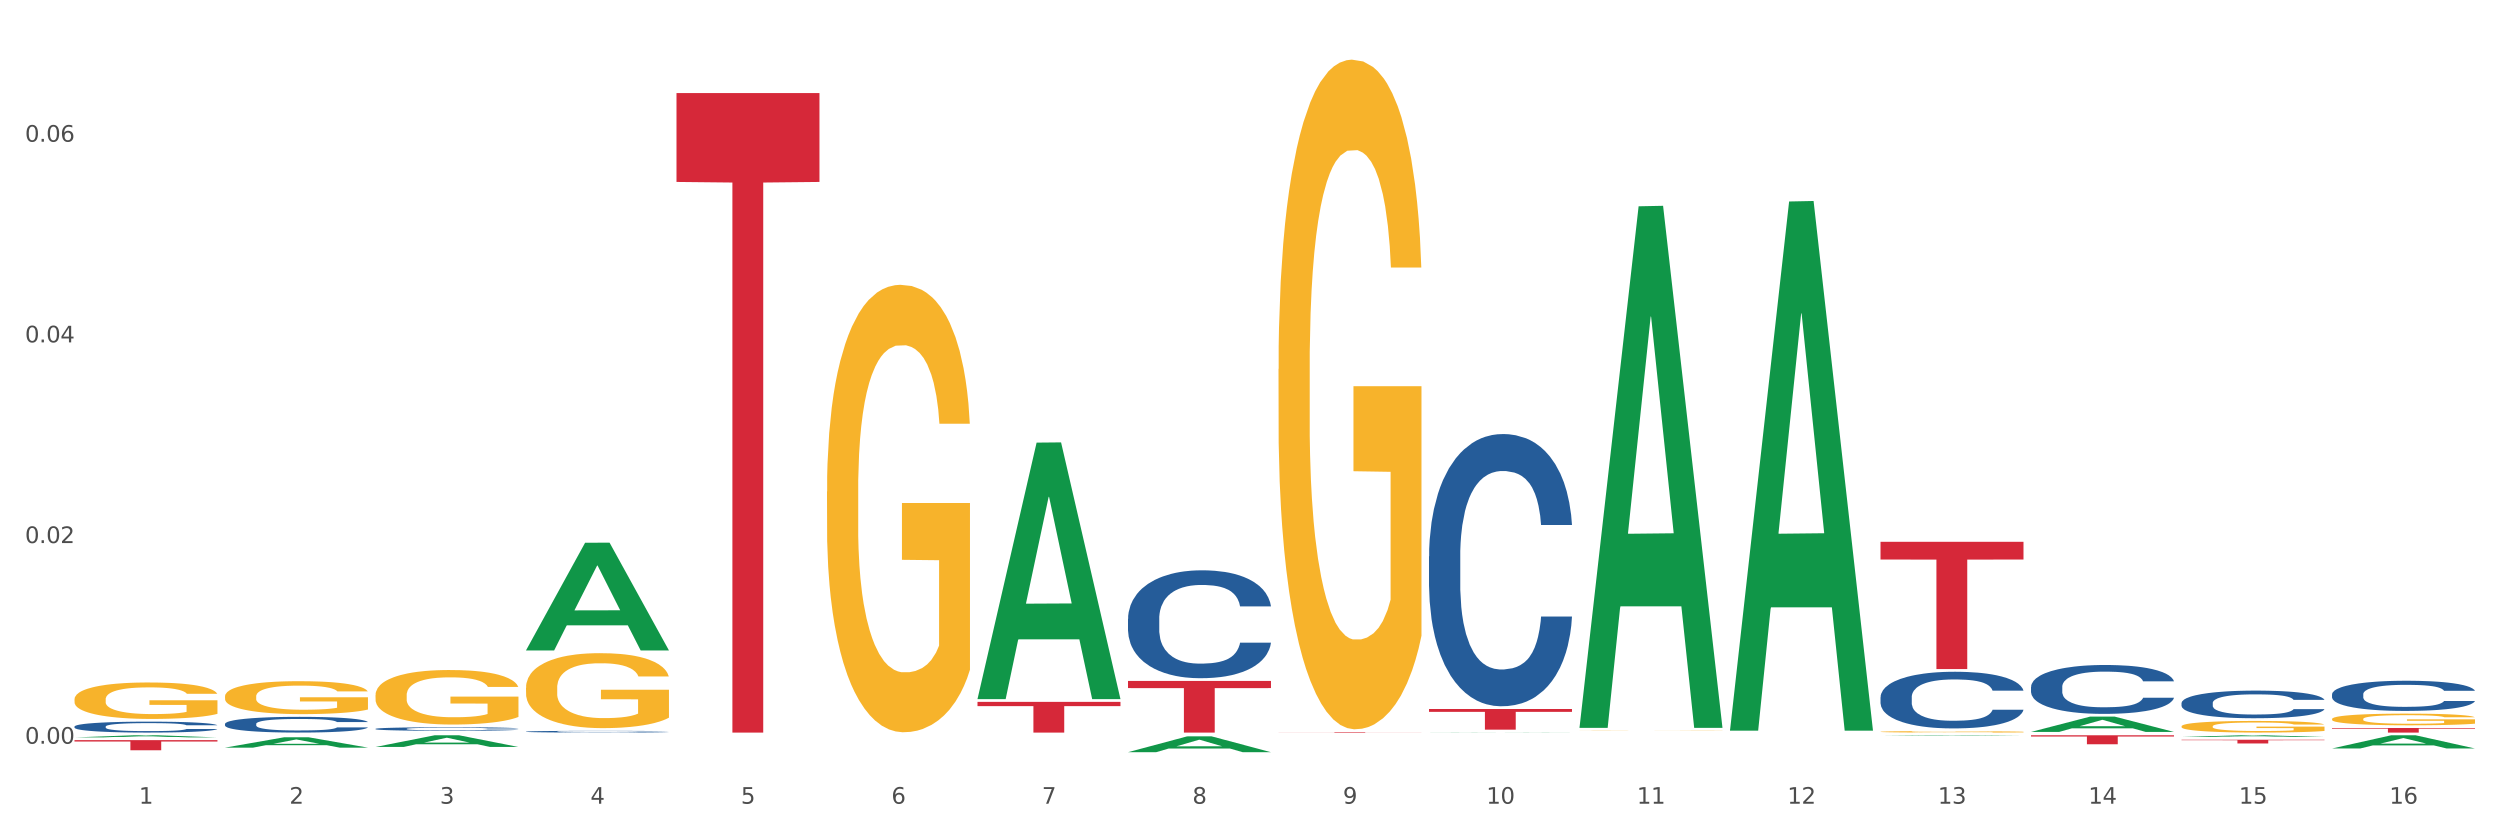 <?xml version="1.0" encoding="utf-8" standalone="no"?>
<!DOCTYPE svg PUBLIC "-//W3C//DTD SVG 1.1//EN"
  "http://www.w3.org/Graphics/SVG/1.1/DTD/svg11.dtd">
<svg xmlns:xlink="http://www.w3.org/1999/xlink" width="1080pt" height="360pt" viewBox="0 0 1080 360" xmlns="http://www.w3.org/2000/svg" version="1.1">
 <rect x="0" y="0" width="1080" height="360" fill="#333333" stroke="none"/>
 <defs>
  <style type="text/css">*{stroke-linejoin: round; stroke-linecap: butt}</style>
 </defs>
 <g id="figure_1">
  <g id="patch_1">
   <path d="M 0 360 
L 1080 360 
L 1080 0 
L 0 0 
z
" style="fill: #ffffff; stroke: #ffffff; stroke-linejoin: miter"/>
  </g>
  <g id="axes_1">
   <g id="matplotlib.axis_1">
    <g id="xtick_1">
     <g id="text_1">
      <!-- 1 -->
      <g style="fill: #4d4d4d" transform="translate(60.004 347.204) scale(0.096 -0.096)">
       <defs>
        <path id="DejaVuSans-31" d="M 794 531 
L 1825 531 
L 1825 4091 
L 703 3866 
L 703 4441 
L 1819 4666 
L 2450 4666 
L 2450 531 
L 3481 531 
L 3481 0 
L 794 0 
L 794 531 
z
" transform="scale(0.016)"/>
       </defs>
       <use xlink:href="#DejaVuSans-31"/>
      </g>
     </g>
    </g>
    <g id="xtick_2">
     <g id="text_2">
      <!-- 2 -->
      <g style="fill: #4d4d4d" transform="translate(125.021 347.204) scale(0.096 -0.096)">
       <defs>
        <path id="DejaVuSans-32" d="M 1228 531 
L 3431 531 
L 3431 0 
L 469 0 
L 469 531 
Q 828 903 1448 1529 
Q 2069 2156 2228 2338 
Q 2531 2678 2651 2914 
Q 2772 3150 2772 3378 
Q 2772 3750 2511 3984 
Q 2250 4219 1831 4219 
Q 1534 4219 1204 4116 
Q 875 4013 500 3803 
L 500 4441 
Q 881 4594 1212 4672 
Q 1544 4750 1819 4750 
Q 2544 4750 2975 4387 
Q 3406 4025 3406 3419 
Q 3406 3131 3298 2873 
Q 3191 2616 2906 2266 
Q 2828 2175 2409 1742 
Q 1991 1309 1228 531 
z
" transform="scale(0.016)"/>
       </defs>
       <use xlink:href="#DejaVuSans-32"/>
      </g>
     </g>
    </g>
    <g id="xtick_3">
     <g id="text_3">
      <!-- 3 -->
      <g style="fill: #4d4d4d" transform="translate(190.039 347.204) scale(0.096 -0.096)">
       <defs>
        <path id="DejaVuSans-33" d="M 2597 2516 
Q 3050 2419 3304 2112 
Q 3559 1806 3559 1356 
Q 3559 666 3084 287 
Q 2609 -91 1734 -91 
Q 1441 -91 1130 -33 
Q 819 25 488 141 
L 488 750 
Q 750 597 1062 519 
Q 1375 441 1716 441 
Q 2309 441 2620 675 
Q 2931 909 2931 1356 
Q 2931 1769 2642 2001 
Q 2353 2234 1838 2234 
L 1294 2234 
L 1294 2753 
L 1863 2753 
Q 2328 2753 2575 2939 
Q 2822 3125 2822 3475 
Q 2822 3834 2567 4026 
Q 2313 4219 1838 4219 
Q 1578 4219 1281 4162 
Q 984 4106 628 3988 
L 628 4550 
Q 988 4650 1302 4700 
Q 1616 4750 1894 4750 
Q 2613 4750 3031 4423 
Q 3450 4097 3450 3541 
Q 3450 3153 3228 2886 
Q 3006 2619 2597 2516 
z
" transform="scale(0.016)"/>
       </defs>
       <use xlink:href="#DejaVuSans-33"/>
      </g>
     </g>
    </g>
    <g id="xtick_4">
     <g id="text_4">
      <!-- 4 -->
      <g style="fill: #4d4d4d" transform="translate(255.056 347.204) scale(0.096 -0.096)">
       <defs>
        <path id="DejaVuSans-34" d="M 2419 4116 
L 825 1625 
L 2419 1625 
L 2419 4116 
z
M 2253 4666 
L 3047 4666 
L 3047 1625 
L 3713 1625 
L 3713 1100 
L 3047 1100 
L 3047 0 
L 2419 0 
L 2419 1100 
L 313 1100 
L 313 1709 
L 2253 4666 
z
" transform="scale(0.016)"/>
       </defs>
       <use xlink:href="#DejaVuSans-34"/>
      </g>
     </g>
    </g>
    <g id="xtick_5">
     <g id="text_5">
      <!-- 5 -->
      <g style="fill: #4d4d4d" transform="translate(320.073 347.204) scale(0.096 -0.096)">
       <defs>
        <path id="DejaVuSans-35" d="M 691 4666 
L 3169 4666 
L 3169 4134 
L 1269 4134 
L 1269 2991 
Q 1406 3038 1543 3061 
Q 1681 3084 1819 3084 
Q 2600 3084 3056 2656 
Q 3513 2228 3513 1497 
Q 3513 744 3044 326 
Q 2575 -91 1722 -91 
Q 1428 -91 1123 -41 
Q 819 9 494 109 
L 494 744 
Q 775 591 1075 516 
Q 1375 441 1709 441 
Q 2250 441 2565 725 
Q 2881 1009 2881 1497 
Q 2881 1984 2565 2268 
Q 2250 2553 1709 2553 
Q 1456 2553 1204 2497 
Q 953 2441 691 2322 
L 691 4666 
z
" transform="scale(0.016)"/>
       </defs>
       <use xlink:href="#DejaVuSans-35"/>
      </g>
     </g>
    </g>
    <g id="xtick_6">
     <g id="text_6">
      <!-- 6 -->
      <g style="fill: #4d4d4d" transform="translate(385.09 347.204) scale(0.096 -0.096)">
       <defs>
        <path id="DejaVuSans-36" d="M 2113 2584 
Q 1688 2584 1439 2293 
Q 1191 2003 1191 1497 
Q 1191 994 1439 701 
Q 1688 409 2113 409 
Q 2538 409 2786 701 
Q 3034 994 3034 1497 
Q 3034 2003 2786 2293 
Q 2538 2584 2113 2584 
z
M 3366 4563 
L 3366 3988 
Q 3128 4100 2886 4159 
Q 2644 4219 2406 4219 
Q 1781 4219 1451 3797 
Q 1122 3375 1075 2522 
Q 1259 2794 1537 2939 
Q 1816 3084 2150 3084 
Q 2853 3084 3261 2657 
Q 3669 2231 3669 1497 
Q 3669 778 3244 343 
Q 2819 -91 2113 -91 
Q 1303 -91 875 529 
Q 447 1150 447 2328 
Q 447 3434 972 4092 
Q 1497 4750 2381 4750 
Q 2619 4750 2861 4703 
Q 3103 4656 3366 4563 
z
" transform="scale(0.016)"/>
       </defs>
       <use xlink:href="#DejaVuSans-36"/>
      </g>
     </g>
    </g>
    <g id="xtick_7">
     <g id="text_7">
      <!-- 7 -->
      <g style="fill: #4d4d4d" transform="translate(450.108 347.204) scale(0.096 -0.096)">
       <defs>
        <path id="DejaVuSans-37" d="M 525 4666 
L 3525 4666 
L 3525 4397 
L 1831 0 
L 1172 0 
L 2766 4134 
L 525 4134 
L 525 4666 
z
" transform="scale(0.016)"/>
       </defs>
       <use xlink:href="#DejaVuSans-37"/>
      </g>
     </g>
    </g>
    <g id="xtick_8">
     <g id="text_8">
      <!-- 8 -->
      <g style="fill: #4d4d4d" transform="translate(515.125 347.204) scale(0.096 -0.096)">
       <defs>
        <path id="DejaVuSans-38" d="M 2034 2216 
Q 1584 2216 1326 1975 
Q 1069 1734 1069 1313 
Q 1069 891 1326 650 
Q 1584 409 2034 409 
Q 2484 409 2743 651 
Q 3003 894 3003 1313 
Q 3003 1734 2745 1975 
Q 2488 2216 2034 2216 
z
M 1403 2484 
Q 997 2584 770 2862 
Q 544 3141 544 3541 
Q 544 4100 942 4425 
Q 1341 4750 2034 4750 
Q 2731 4750 3128 4425 
Q 3525 4100 3525 3541 
Q 3525 3141 3298 2862 
Q 3072 2584 2669 2484 
Q 3125 2378 3379 2068 
Q 3634 1759 3634 1313 
Q 3634 634 3220 271 
Q 2806 -91 2034 -91 
Q 1263 -91 848 271 
Q 434 634 434 1313 
Q 434 1759 690 2068 
Q 947 2378 1403 2484 
z
M 1172 3481 
Q 1172 3119 1398 2916 
Q 1625 2713 2034 2713 
Q 2441 2713 2670 2916 
Q 2900 3119 2900 3481 
Q 2900 3844 2670 4047 
Q 2441 4250 2034 4250 
Q 1625 4250 1398 4047 
Q 1172 3844 1172 3481 
z
" transform="scale(0.016)"/>
       </defs>
       <use xlink:href="#DejaVuSans-38"/>
      </g>
     </g>
    </g>
    <g id="xtick_9">
     <g id="text_9">
      <!-- 9 -->
      <g style="fill: #4d4d4d" transform="translate(580.142 347.204) scale(0.096 -0.096)">
       <defs>
        <path id="DejaVuSans-39" d="M 703 97 
L 703 672 
Q 941 559 1184 500 
Q 1428 441 1663 441 
Q 2288 441 2617 861 
Q 2947 1281 2994 2138 
Q 2813 1869 2534 1725 
Q 2256 1581 1919 1581 
Q 1219 1581 811 2004 
Q 403 2428 403 3163 
Q 403 3881 828 4315 
Q 1253 4750 1959 4750 
Q 2769 4750 3195 4129 
Q 3622 3509 3622 2328 
Q 3622 1225 3098 567 
Q 2575 -91 1691 -91 
Q 1453 -91 1209 -44 
Q 966 3 703 97 
z
M 1959 2075 
Q 2384 2075 2632 2365 
Q 2881 2656 2881 3163 
Q 2881 3666 2632 3958 
Q 2384 4250 1959 4250 
Q 1534 4250 1286 3958 
Q 1038 3666 1038 3163 
Q 1038 2656 1286 2365 
Q 1534 2075 1959 2075 
z
" transform="scale(0.016)"/>
       </defs>
       <use xlink:href="#DejaVuSans-39"/>
      </g>
     </g>
    </g>
    <g id="xtick_10">
     <g id="text_10">
      <!-- 10 -->
      <g style="fill: #4d4d4d" transform="translate(642.105 347.204) scale(0.096 -0.096)">
       <defs>
        <path id="DejaVuSans-30" d="M 2034 4250 
Q 1547 4250 1301 3770 
Q 1056 3291 1056 2328 
Q 1056 1369 1301 889 
Q 1547 409 2034 409 
Q 2525 409 2770 889 
Q 3016 1369 3016 2328 
Q 3016 3291 2770 3770 
Q 2525 4250 2034 4250 
z
M 2034 4750 
Q 2819 4750 3233 4129 
Q 3647 3509 3647 2328 
Q 3647 1150 3233 529 
Q 2819 -91 2034 -91 
Q 1250 -91 836 529 
Q 422 1150 422 2328 
Q 422 3509 836 4129 
Q 1250 4750 2034 4750 
z
" transform="scale(0.016)"/>
       </defs>
       <use xlink:href="#DejaVuSans-31"/>
       <use xlink:href="#DejaVuSans-30" transform="translate(63.623 0)"/>
      </g>
     </g>
    </g>
    <g id="xtick_11">
     <g id="text_11">
      <!-- 11 -->
      <g style="fill: #4d4d4d" transform="translate(707.123 347.204) scale(0.096 -0.096)">
       <use xlink:href="#DejaVuSans-31"/>
       <use xlink:href="#DejaVuSans-31" transform="translate(63.623 0)"/>
      </g>
     </g>
    </g>
    <g id="xtick_12">
     <g id="text_12">
      <!-- 12 -->
      <g style="fill: #4d4d4d" transform="translate(772.14 347.204) scale(0.096 -0.096)">
       <use xlink:href="#DejaVuSans-31"/>
       <use xlink:href="#DejaVuSans-32" transform="translate(63.623 0)"/>
      </g>
     </g>
    </g>
    <g id="xtick_13">
     <g id="text_13">
      <!-- 13 -->
      <g style="fill: #4d4d4d" transform="translate(837.157 347.204) scale(0.096 -0.096)">
       <use xlink:href="#DejaVuSans-31"/>
       <use xlink:href="#DejaVuSans-33" transform="translate(63.623 0)"/>
      </g>
     </g>
    </g>
    <g id="xtick_14">
     <g id="text_14">
      <!-- 14 -->
      <g style="fill: #4d4d4d" transform="translate(902.174 347.204) scale(0.096 -0.096)">
       <use xlink:href="#DejaVuSans-31"/>
       <use xlink:href="#DejaVuSans-34" transform="translate(63.623 0)"/>
      </g>
     </g>
    </g>
    <g id="xtick_15">
     <g id="text_15">
      <!-- 15 -->
      <g style="fill: #4d4d4d" transform="translate(967.192 347.204) scale(0.096 -0.096)">
       <use xlink:href="#DejaVuSans-31"/>
       <use xlink:href="#DejaVuSans-35" transform="translate(63.623 0)"/>
      </g>
     </g>
    </g>
    <g id="xtick_16">
     <g id="text_16">
      <!-- 16 -->
      <g style="fill: #4d4d4d" transform="translate(1032.209 347.204) scale(0.096 -0.096)">
       <use xlink:href="#DejaVuSans-31"/>
       <use xlink:href="#DejaVuSans-36" transform="translate(63.623 0)"/>
      </g>
     </g>
    </g>
    <g id="xtick_17"/>
    <g id="xtick_18"/>
    <g id="xtick_19"/>
    <g id="xtick_20"/>
    <g id="xtick_21"/>
    <g id="xtick_22"/>
    <g id="xtick_23"/>
    <g id="xtick_24"/>
    <g id="xtick_25"/>
    <g id="xtick_26"/>
    <g id="xtick_27"/>
    <g id="xtick_28"/>
    <g id="xtick_29"/>
    <g id="xtick_30"/>
    <g id="xtick_31"/>
   </g>
   <g id="matplotlib.axis_2">
    <g id="ytick_1">
     <g id="text_17">
      <!-- 0.00 -->
      <g style="fill: #4d4d4d" transform="translate(10.8 321.286) scale(0.096 -0.096)">
       <defs>
        <path id="DejaVuSans-2e" d="M 684 794 
L 1344 794 
L 1344 0 
L 684 0 
L 684 794 
z
" transform="scale(0.016)"/>
       </defs>
       <use xlink:href="#DejaVuSans-30"/>
       <use xlink:href="#DejaVuSans-2e" transform="translate(63.623 0)"/>
       <use xlink:href="#DejaVuSans-30" transform="translate(95.41 0)"/>
       <use xlink:href="#DejaVuSans-30" transform="translate(159.033 0)"/>
      </g>
     </g>
    </g>
    <g id="ytick_2">
     <g id="text_18">
      <!-- 0.02 -->
      <g style="fill: #4d4d4d" transform="translate(10.8 234.598) scale(0.096 -0.096)">
       <use xlink:href="#DejaVuSans-30"/>
       <use xlink:href="#DejaVuSans-2e" transform="translate(63.623 0)"/>
       <use xlink:href="#DejaVuSans-30" transform="translate(95.41 0)"/>
       <use xlink:href="#DejaVuSans-32" transform="translate(159.033 0)"/>
      </g>
     </g>
    </g>
    <g id="ytick_3">
     <g id="text_19">
      <!-- 0.04 -->
      <g style="fill: #4d4d4d" transform="translate(10.8 147.909) scale(0.096 -0.096)">
       <use xlink:href="#DejaVuSans-30"/>
       <use xlink:href="#DejaVuSans-2e" transform="translate(63.623 0)"/>
       <use xlink:href="#DejaVuSans-30" transform="translate(95.41 0)"/>
       <use xlink:href="#DejaVuSans-34" transform="translate(159.033 0)"/>
      </g>
     </g>
    </g>
    <g id="ytick_4">
     <g id="text_20">
      <!-- 0.06 -->
      <g style="fill: #4d4d4d" transform="translate(10.8 61.221) scale(0.096 -0.096)">
       <use xlink:href="#DejaVuSans-30"/>
       <use xlink:href="#DejaVuSans-2e" transform="translate(63.623 0)"/>
       <use xlink:href="#DejaVuSans-30" transform="translate(95.41 0)"/>
       <use xlink:href="#DejaVuSans-36" transform="translate(159.033 0)"/>
      </g>
     </g>
    </g>
    <g id="ytick_5"/>
    <g id="ytick_6"/>
    <g id="ytick_7"/>
    <g id="ytick_8"/>
   </g>
   <g id="PolyCollection_1">
    <path d="M 292.244 40.205 
L 354.01 40.205 
L 354.01 78.597 
L 329.714 78.856 
L 329.714 316.472 
L 316.394 316.472 
L 316.394 78.856 
L 292.244 78.597 
L 292.244 40.464 
L 292.244 40.205 
z
" clip-path="url(#p1bc80cd418)" style="fill: #d62839"/>
    <path d="M 487.296 267.317 
L 487.369 267.275 
L 487.369 266.082 
L 487.588 264.465 
L 488.391 261.484 
L 489.413 259.228 
L 491.165 256.588 
L 492.114 255.481 
L 493.356 254.246 
L 495.911 252.245 
L 498.831 250.542 
L 500.876 249.606 
L 502.409 249.01 
L 505.84 247.945 
L 507.811 247.477 
L 509.856 247.094 
L 511.608 246.838 
L 514.528 246.54 
L 516.865 246.412 
L 519.566 246.37 
L 521.829 246.412 
L 524.823 246.583 
L 529.203 247.094 
L 530.883 247.392 
L 533.146 247.903 
L 535.482 248.584 
L 537.38 249.265 
L 539.571 250.244 
L 541.834 251.522 
L 544.024 253.139 
L 545.558 254.63 
L 546.799 256.205 
L 547.894 258.121 
L 548.697 260.207 
L 549.062 261.953 
L 535.701 261.953 
L 535.336 260.377 
L 534.606 258.674 
L 533.876 257.525 
L 533.073 256.588 
L 531.832 255.524 
L 530.737 254.842 
L 528.911 254.034 
L 527.232 253.523 
L 525.845 253.225 
L 524.166 252.969 
L 520.588 252.714 
L 518.033 252.714 
L 516.427 252.799 
L 514.455 253.012 
L 512.776 253.31 
L 510.805 253.821 
L 509.272 254.374 
L 507.738 255.098 
L 506.862 255.609 
L 505.548 256.545 
L 504.672 257.312 
L 503.504 258.632 
L 502.847 259.568 
L 501.679 261.995 
L 501.168 263.783 
L 500.949 265.018 
L 500.803 266.38 
L 500.803 273.022 
L 501.241 276.002 
L 501.606 277.28 
L 502.19 278.727 
L 503.285 280.601 
L 504.891 282.431 
L 506.57 283.751 
L 507.957 284.56 
L 509.272 285.156 
L 510.586 285.625 
L 512.192 286.05 
L 513.506 286.306 
L 515.478 286.561 
L 517.814 286.689 
L 519.639 286.689 
L 523.363 286.476 
L 525.042 286.263 
L 526.648 285.965 
L 528.4 285.497 
L 529.787 284.986 
L 530.591 284.603 
L 531.905 283.794 
L 532.927 282.942 
L 533.803 281.963 
L 534.387 281.112 
L 535.044 279.834 
L 535.555 278.387 
L 535.701 277.62 
L 549.062 277.62 
L 548.77 279.153 
L 548.259 280.643 
L 547.237 282.644 
L 546.434 283.794 
L 545.193 285.199 
L 543.878 286.391 
L 542.053 287.711 
L 540.374 288.69 
L 538.622 289.542 
L 536.723 290.308 
L 533.292 291.372 
L 532.051 291.67 
L 529.422 292.181 
L 527.378 292.479 
L 524.385 292.777 
L 521.318 292.948 
L 518.106 292.99 
L 515.258 292.905 
L 512.119 292.65 
L 510.148 292.394 
L 507.957 292.011 
L 505.402 291.415 
L 502.993 290.691 
L 500.73 289.84 
L 498.612 288.86 
L 496.641 287.753 
L 494.086 285.923 
L 492.187 284.134 
L 490.8 282.474 
L 489.851 281.069 
L 488.902 279.281 
L 488.391 278.046 
L 487.588 275.066 
L 487.296 272.298 
L 487.296 267.317 
z
" clip-path="url(#p1bc80cd418)" style="fill: #255c99"/>
    <path d="M 617.33 240.347 
L 617.403 240.24 
L 617.403 237.232 
L 617.622 233.151 
L 618.425 225.633 
L 619.447 219.94 
L 621.2 213.281 
L 622.149 210.489 
L 623.39 207.374 
L 625.945 202.326 
L 628.866 198.03 
L 630.91 195.667 
L 632.443 194.164 
L 635.875 191.478 
L 637.846 190.297 
L 639.89 189.33 
L 641.642 188.686 
L 644.563 187.934 
L 646.899 187.612 
L 649.601 187.504 
L 651.864 187.612 
L 654.857 188.042 
L 659.238 189.33 
L 660.917 190.082 
L 663.18 191.371 
L 665.517 193.089 
L 667.415 194.808 
L 669.605 197.278 
L 671.869 200.5 
L 674.059 204.582 
L 675.592 208.341 
L 676.833 212.315 
L 677.928 217.148 
L 678.732 222.411 
L 679.097 226.814 
L 665.736 226.814 
L 665.371 222.84 
L 664.641 218.544 
L 663.91 215.644 
L 663.107 213.281 
L 661.866 210.596 
L 660.771 208.878 
L 658.946 206.837 
L 657.267 205.548 
L 655.879 204.796 
L 654.2 204.152 
L 650.623 203.508 
L 648.067 203.508 
L 646.461 203.722 
L 644.49 204.259 
L 642.811 205.011 
L 640.839 206.3 
L 639.306 207.696 
L 637.773 209.522 
L 636.897 210.811 
L 635.583 213.174 
L 634.707 215.107 
L 633.538 218.437 
L 632.881 220.8 
L 631.713 226.922 
L 631.202 231.433 
L 630.983 234.547 
L 630.837 237.984 
L 630.837 254.739 
L 631.275 262.257 
L 631.64 265.48 
L 632.224 269.131 
L 633.319 273.857 
L 634.926 278.475 
L 636.605 281.805 
L 637.992 283.846 
L 639.306 285.349 
L 640.62 286.531 
L 642.227 287.605 
L 643.541 288.249 
L 645.512 288.893 
L 647.848 289.216 
L 649.674 289.216 
L 653.397 288.679 
L 655.076 288.142 
L 656.683 287.39 
L 658.435 286.208 
L 659.822 284.92 
L 660.625 283.953 
L 661.939 281.912 
L 662.961 279.764 
L 663.837 277.294 
L 664.422 275.146 
L 665.079 271.924 
L 665.59 268.272 
L 665.736 266.339 
L 679.097 266.339 
L 678.805 270.205 
L 678.293 273.964 
L 677.271 279.012 
L 676.468 281.912 
L 675.227 285.457 
L 673.913 288.464 
L 672.088 291.793 
L 670.408 294.264 
L 668.656 296.412 
L 666.758 298.345 
L 663.326 301.03 
L 662.085 301.782 
L 659.457 303.071 
L 657.413 303.823 
L 654.419 304.574 
L 651.353 305.004 
L 648.14 305.111 
L 645.293 304.897 
L 642.154 304.252 
L 640.182 303.608 
L 637.992 302.641 
L 635.437 301.138 
L 633.027 299.312 
L 630.764 297.164 
L 628.647 294.693 
L 626.675 291.901 
L 624.12 287.282 
L 622.222 282.771 
L 620.835 278.583 
L 619.886 275.038 
L 618.936 270.527 
L 618.425 267.413 
L 617.622 259.895 
L 617.33 252.913 
L 617.33 240.347 
z
" clip-path="url(#p1bc80cd418)" style="fill: #255c99"/>
    <path d="M 812.382 301.197 
L 812.455 301.174 
L 812.455 300.549 
L 812.674 299.699 
L 813.477 298.134 
L 814.499 296.95 
L 816.251 295.564 
L 817.201 294.983 
L 818.442 294.335 
L 820.997 293.284 
L 823.917 292.39 
L 825.962 291.898 
L 827.495 291.585 
L 830.926 291.027 
L 832.898 290.781 
L 834.942 290.58 
L 836.694 290.445 
L 839.615 290.289 
L 841.951 290.222 
L 844.652 290.2 
L 846.916 290.222 
L 849.909 290.311 
L 854.29 290.58 
L 855.969 290.736 
L 858.232 291.004 
L 860.568 291.362 
L 862.467 291.719 
L 864.657 292.234 
L 866.92 292.904 
L 869.111 293.754 
L 870.644 294.536 
L 871.885 295.363 
L 872.98 296.369 
L 873.783 297.464 
L 874.148 298.38 
L 860.787 298.38 
L 860.422 297.553 
L 859.692 296.659 
L 858.962 296.056 
L 858.159 295.564 
L 856.918 295.005 
L 855.823 294.648 
L 853.998 294.223 
L 852.318 293.955 
L 850.931 293.798 
L 849.252 293.664 
L 845.674 293.53 
L 843.119 293.53 
L 841.513 293.575 
L 839.542 293.686 
L 837.862 293.843 
L 835.891 294.111 
L 834.358 294.402 
L 832.825 294.782 
L 831.949 295.05 
L 830.634 295.542 
L 829.758 295.944 
L 828.59 296.637 
L 827.933 297.129 
L 826.765 298.403 
L 826.254 299.341 
L 826.035 299.99 
L 825.889 300.705 
L 825.889 304.192 
L 826.327 305.757 
L 826.692 306.427 
L 827.276 307.187 
L 828.371 308.171 
L 829.977 309.132 
L 831.657 309.825 
L 833.044 310.249 
L 834.358 310.562 
L 835.672 310.808 
L 837.278 311.032 
L 838.592 311.166 
L 840.564 311.3 
L 842.9 311.367 
L 844.725 311.367 
L 848.449 311.255 
L 850.128 311.143 
L 851.734 310.987 
L 853.486 310.741 
L 854.874 310.473 
L 855.677 310.272 
L 856.991 309.847 
L 858.013 309.4 
L 858.889 308.886 
L 859.473 308.439 
L 860.13 307.768 
L 860.641 307.008 
L 860.787 306.606 
L 874.148 306.606 
L 873.856 307.411 
L 873.345 308.193 
L 872.323 309.243 
L 871.52 309.847 
L 870.279 310.585 
L 868.965 311.21 
L 867.139 311.903 
L 865.46 312.417 
L 863.708 312.864 
L 861.81 313.267 
L 858.378 313.826 
L 857.137 313.982 
L 854.509 314.25 
L 852.464 314.407 
L 849.471 314.563 
L 846.405 314.653 
L 843.192 314.675 
L 840.345 314.63 
L 837.205 314.496 
L 835.234 314.362 
L 833.044 314.161 
L 830.488 313.848 
L 828.079 313.468 
L 825.816 313.021 
L 823.698 312.507 
L 821.727 311.926 
L 819.172 310.965 
L 817.274 310.026 
L 815.886 309.154 
L 814.937 308.416 
L 813.988 307.478 
L 813.477 306.829 
L 812.674 305.265 
L 812.382 303.812 
L 812.382 301.197 
z
" clip-path="url(#p1bc80cd418)" style="fill: #255c99"/>
    <path d="M 877.399 296.766 
L 877.472 296.747 
L 877.472 296.207 
L 877.691 295.474 
L 878.494 294.123 
L 879.516 293.101 
L 881.269 291.905 
L 882.218 291.403 
L 883.459 290.844 
L 886.014 289.937 
L 888.935 289.166 
L 890.979 288.741 
L 892.512 288.471 
L 895.944 287.989 
L 897.915 287.777 
L 899.959 287.603 
L 901.711 287.487 
L 904.632 287.352 
L 906.968 287.294 
L 909.67 287.275 
L 911.933 287.294 
L 914.926 287.372 
L 919.307 287.603 
L 920.986 287.738 
L 923.249 287.97 
L 925.586 288.278 
L 927.484 288.587 
L 929.674 289.031 
L 931.938 289.609 
L 934.128 290.342 
L 935.661 291.018 
L 936.902 291.731 
L 937.997 292.599 
L 938.8 293.545 
L 939.166 294.336 
L 925.805 294.336 
L 925.44 293.622 
L 924.71 292.85 
L 923.979 292.329 
L 923.176 291.905 
L 921.935 291.423 
L 920.84 291.114 
L 919.015 290.747 
L 917.336 290.516 
L 915.948 290.381 
L 914.269 290.265 
L 910.692 290.149 
L 908.136 290.149 
L 906.53 290.188 
L 904.559 290.284 
L 902.88 290.42 
L 900.908 290.651 
L 899.375 290.902 
L 897.842 291.23 
L 896.966 291.461 
L 895.652 291.886 
L 894.775 292.233 
L 893.607 292.831 
L 892.95 293.255 
L 891.782 294.355 
L 891.271 295.165 
L 891.052 295.724 
L 890.906 296.342 
L 890.906 299.351 
L 891.344 300.702 
L 891.709 301.28 
L 892.293 301.936 
L 893.388 302.785 
L 894.995 303.614 
L 896.674 304.212 
L 898.061 304.579 
L 899.375 304.849 
L 900.689 305.061 
L 902.296 305.254 
L 903.61 305.37 
L 905.581 305.486 
L 907.917 305.544 
L 909.743 305.544 
L 913.466 305.447 
L 915.145 305.351 
L 916.751 305.216 
L 918.504 305.003 
L 919.891 304.772 
L 920.694 304.598 
L 922.008 304.232 
L 923.03 303.846 
L 923.906 303.402 
L 924.491 303.016 
L 925.148 302.438 
L 925.659 301.782 
L 925.805 301.435 
L 939.166 301.435 
L 938.873 302.129 
L 938.362 302.804 
L 937.34 303.711 
L 936.537 304.232 
L 935.296 304.868 
L 933.982 305.408 
L 932.157 306.006 
L 930.477 306.45 
L 928.725 306.836 
L 926.827 307.183 
L 923.395 307.665 
L 922.154 307.801 
L 919.526 308.032 
L 917.482 308.167 
L 914.488 308.302 
L 911.422 308.379 
L 908.209 308.399 
L 905.362 308.36 
L 902.223 308.244 
L 900.251 308.128 
L 898.061 307.955 
L 895.506 307.685 
L 893.096 307.357 
L 890.833 306.971 
L 888.716 306.527 
L 886.744 306.026 
L 884.189 305.196 
L 882.291 304.386 
L 880.904 303.634 
L 879.954 302.997 
L 879.005 302.187 
L 878.494 301.627 
L 877.691 300.277 
L 877.399 299.023 
L 877.399 296.766 
z
" clip-path="url(#p1bc80cd418)" style="fill: #255c99"/>
    <path d="M 942.416 303.708 
L 942.489 303.697 
L 942.489 303.392 
L 942.708 302.978 
L 943.512 302.214 
L 944.534 301.637 
L 946.286 300.961 
L 947.235 300.677 
L 948.476 300.361 
L 951.032 299.849 
L 953.952 299.413 
L 955.996 299.173 
L 957.529 299.02 
L 960.961 298.748 
L 962.932 298.628 
L 964.976 298.529 
L 966.729 298.464 
L 969.649 298.388 
L 971.985 298.355 
L 974.687 298.344 
L 976.95 298.355 
L 979.943 298.399 
L 984.324 298.529 
L 986.003 298.606 
L 988.267 298.737 
L 990.603 298.911 
L 992.501 299.085 
L 994.691 299.336 
L 996.955 299.663 
L 999.145 300.078 
L 1000.678 300.459 
L 1001.919 300.863 
L 1003.015 301.353 
L 1003.818 301.887 
L 1004.183 302.334 
L 990.822 302.334 
L 990.457 301.931 
L 989.727 301.495 
L 988.997 301.201 
L 988.194 300.961 
L 986.952 300.688 
L 985.857 300.514 
L 984.032 300.307 
L 982.353 300.176 
L 980.966 300.099 
L 979.286 300.034 
L 975.709 299.969 
L 973.154 299.969 
L 971.547 299.99 
L 969.576 300.045 
L 967.897 300.121 
L 965.926 300.252 
L 964.392 300.394 
L 962.859 300.579 
L 961.983 300.71 
L 960.669 300.95 
L 959.793 301.146 
L 958.625 301.484 
L 957.967 301.724 
L 956.799 302.345 
L 956.288 302.803 
L 956.069 303.119 
L 955.923 303.468 
L 955.923 305.169 
L 956.361 305.932 
L 956.726 306.259 
L 957.31 306.63 
L 958.406 307.11 
L 960.012 307.578 
L 961.691 307.916 
L 963.078 308.123 
L 964.392 308.276 
L 965.707 308.396 
L 967.313 308.505 
L 968.627 308.57 
L 970.598 308.636 
L 972.935 308.669 
L 974.76 308.669 
L 978.483 308.614 
L 980.163 308.559 
L 981.769 308.483 
L 983.521 308.363 
L 984.908 308.232 
L 985.711 308.134 
L 987.025 307.927 
L 988.048 307.709 
L 988.924 307.458 
L 989.508 307.24 
L 990.165 306.913 
L 990.676 306.543 
L 990.822 306.346 
L 1004.183 306.346 
L 1003.891 306.739 
L 1003.38 307.12 
L 1002.358 307.633 
L 1001.554 307.927 
L 1000.313 308.287 
L 998.999 308.592 
L 997.174 308.93 
L 995.495 309.181 
L 993.742 309.399 
L 991.844 309.595 
L 988.413 309.868 
L 987.171 309.944 
L 984.543 310.075 
L 982.499 310.151 
L 979.505 310.228 
L 976.439 310.271 
L 973.227 310.282 
L 970.379 310.26 
L 967.24 310.195 
L 965.268 310.129 
L 963.078 310.031 
L 960.523 309.879 
L 958.114 309.693 
L 955.85 309.475 
L 953.733 309.225 
L 951.762 308.941 
L 949.206 308.472 
L 947.308 308.014 
L 945.921 307.589 
L 944.972 307.229 
L 944.023 306.772 
L 943.512 306.455 
L 942.708 305.692 
L 942.416 304.984 
L 942.416 303.708 
z
" clip-path="url(#p1bc80cd418)" style="fill: #255c99"/>
    <path d="M 1007.434 299.939 
L 1007.507 299.927 
L 1007.507 299.594 
L 1007.726 299.141 
L 1008.529 298.308 
L 1009.551 297.677 
L 1011.303 296.939 
L 1012.252 296.629 
L 1013.493 296.284 
L 1016.049 295.725 
L 1018.969 295.248 
L 1021.013 294.987 
L 1022.547 294.82 
L 1025.978 294.522 
L 1027.949 294.391 
L 1029.994 294.284 
L 1031.746 294.213 
L 1034.666 294.129 
L 1037.003 294.094 
L 1039.704 294.082 
L 1041.967 294.094 
L 1044.961 294.141 
L 1049.341 294.284 
L 1051.021 294.367 
L 1053.284 294.51 
L 1055.62 294.701 
L 1057.518 294.891 
L 1059.709 295.165 
L 1061.972 295.522 
L 1064.162 295.975 
L 1065.696 296.391 
L 1066.937 296.832 
L 1068.032 297.368 
L 1068.835 297.951 
L 1069.2 298.439 
L 1055.839 298.439 
L 1055.474 297.999 
L 1054.744 297.522 
L 1054.014 297.201 
L 1053.211 296.939 
L 1051.97 296.641 
L 1050.875 296.451 
L 1049.049 296.225 
L 1047.37 296.082 
L 1045.983 295.999 
L 1044.304 295.927 
L 1040.726 295.856 
L 1038.171 295.856 
L 1036.565 295.879 
L 1034.593 295.939 
L 1032.914 296.022 
L 1030.943 296.165 
L 1029.41 296.32 
L 1027.876 296.522 
L 1027 296.665 
L 1025.686 296.927 
L 1024.81 297.141 
L 1023.642 297.51 
L 1022.985 297.772 
L 1021.817 298.451 
L 1021.306 298.951 
L 1021.086 299.296 
L 1020.94 299.677 
L 1020.94 301.534 
L 1021.379 302.368 
L 1021.744 302.725 
L 1022.328 303.13 
L 1023.423 303.654 
L 1025.029 304.166 
L 1026.708 304.535 
L 1028.095 304.761 
L 1029.41 304.927 
L 1030.724 305.058 
L 1032.33 305.177 
L 1033.644 305.249 
L 1035.615 305.32 
L 1037.952 305.356 
L 1039.777 305.356 
L 1043.501 305.296 
L 1045.18 305.237 
L 1046.786 305.154 
L 1048.538 305.023 
L 1049.925 304.88 
L 1050.728 304.773 
L 1052.043 304.546 
L 1053.065 304.308 
L 1053.941 304.035 
L 1054.525 303.796 
L 1055.182 303.439 
L 1055.693 303.035 
L 1055.839 302.82 
L 1069.2 302.82 
L 1068.908 303.249 
L 1068.397 303.665 
L 1067.375 304.225 
L 1066.572 304.546 
L 1065.33 304.939 
L 1064.016 305.273 
L 1062.191 305.642 
L 1060.512 305.916 
L 1058.76 306.154 
L 1056.861 306.368 
L 1053.43 306.666 
L 1052.189 306.749 
L 1049.56 306.892 
L 1047.516 306.975 
L 1044.523 307.058 
L 1041.456 307.106 
L 1038.244 307.118 
L 1035.396 307.094 
L 1032.257 307.023 
L 1030.286 306.951 
L 1028.095 306.844 
L 1025.54 306.678 
L 1023.131 306.475 
L 1020.867 306.237 
L 1018.75 305.963 
L 1016.779 305.654 
L 1014.224 305.142 
L 1012.325 304.642 
L 1010.938 304.177 
L 1009.989 303.785 
L 1009.04 303.285 
L 1008.529 302.939 
L 1007.726 302.106 
L 1007.434 301.332 
L 1007.434 299.939 
z
" clip-path="url(#p1bc80cd418)" style="fill: #255c99"/>
    <path d="M 32.175 319.735 
L 93.941 319.735 
L 93.941 320.345 
L 69.645 320.349 
L 69.645 324.125 
L 56.325 324.125 
L 56.325 320.349 
L 32.175 320.345 
L 32.175 319.739 
L 32.175 319.735 
z
" clip-path="url(#p1bc80cd418)" style="fill: #d62839"/>
    <path d="M 1007.434 310.618 
L 1007.507 310.613 
L 1007.507 310.447 
L 1007.652 310.305 
L 1008.382 309.959 
L 1009.475 309.673 
L 1010.278 309.521 
L 1011.08 309.396 
L 1012.028 309.272 
L 1013.195 309.143 
L 1015.309 308.954 
L 1016.622 308.857 
L 1018.226 308.756 
L 1021.143 308.608 
L 1023.258 308.525 
L 1025.446 308.456 
L 1029.019 308.373 
L 1031.353 308.336 
L 1033.832 308.309 
L 1036.822 308.29 
L 1039.083 308.286 
L 1044.041 308.299 
L 1048.271 308.341 
L 1050.313 308.373 
L 1052.938 308.428 
L 1054.324 308.465 
L 1056.584 308.539 
L 1058.918 308.636 
L 1060.522 308.719 
L 1062.929 308.876 
L 1064.752 309.032 
L 1066.429 309.226 
L 1067.304 309.36 
L 1067.96 309.484 
L 1068.544 309.627 
L 1069.127 309.853 
L 1056.001 309.853 
L 1055.49 309.691 
L 1054.688 309.539 
L 1053.521 309.392 
L 1052.5 309.3 
L 1050.75 309.184 
L 1049.146 309.111 
L 1047.469 309.055 
L 1045.427 309.009 
L 1043.823 308.986 
L 1041.562 308.968 
L 1037.114 308.972 
L 1034.124 309.009 
L 1032.082 309.055 
L 1030.769 309.097 
L 1029.602 309.143 
L 1028.29 309.207 
L 1026.758 309.304 
L 1025.665 309.392 
L 1024.571 309.502 
L 1023.696 309.613 
L 1022.893 309.742 
L 1022.237 309.88 
L 1021.727 310.023 
L 1021.289 310.199 
L 1020.925 310.489 
L 1020.925 311.121 
L 1021.07 311.263 
L 1021.435 311.452 
L 1021.873 311.595 
L 1022.602 311.766 
L 1023.258 311.881 
L 1024.498 312.047 
L 1025.883 312.185 
L 1026.977 312.273 
L 1028.071 312.347 
L 1029.967 312.448 
L 1032.082 312.531 
L 1033.905 312.582 
L 1036.384 312.628 
L 1038.062 312.646 
L 1039.52 312.656 
L 1043.093 312.656 
L 1045.646 312.642 
L 1048.49 312.609 
L 1050.677 312.568 
L 1052.5 312.517 
L 1054.542 312.434 
L 1055.855 312.356 
L 1055.855 311.392 
L 1039.812 311.388 
L 1039.812 310.747 
L 1069.2 310.747 
L 1069.2 312.628 
L 1067.96 312.725 
L 1066.575 312.812 
L 1065.116 312.891 
L 1062.929 312.987 
L 1060.303 313.08 
L 1057.97 313.144 
L 1055.49 313.199 
L 1052.573 313.25 
L 1048.781 313.296 
L 1046.448 313.315 
L 1043.531 313.329 
L 1040.103 313.333 
L 1037.114 313.324 
L 1034.197 313.301 
L 1031.134 313.259 
L 1028.144 313.199 
L 1025.883 313.14 
L 1023.623 313.066 
L 1021.216 312.969 
L 1019.32 312.877 
L 1017.862 312.794 
L 1016.257 312.688 
L 1014.507 312.55 
L 1013.195 312.425 
L 1012.028 312.296 
L 1010.788 312.13 
L 1009.913 311.987 
L 1009.038 311.807 
L 1008.527 311.674 
L 1007.944 311.466 
L 1007.507 311.176 
L 1007.434 310.618 
z
" clip-path="url(#p1bc80cd418)" style="fill: #f7b32b"/>
    <path d="M 942.416 313.77 
L 942.489 313.766 
L 942.489 313.601 
L 942.635 313.458 
L 943.364 313.114 
L 944.458 312.83 
L 945.26 312.679 
L 946.063 312.555 
L 947.011 312.431 
L 948.177 312.303 
L 950.292 312.115 
L 951.605 312.018 
L 953.209 311.917 
L 956.126 311.771 
L 958.241 311.688 
L 960.429 311.619 
L 964.002 311.537 
L 966.335 311.5 
L 968.815 311.472 
L 971.805 311.454 
L 974.065 311.45 
L 979.024 311.463 
L 983.254 311.505 
L 985.296 311.537 
L 987.921 311.592 
L 989.306 311.628 
L 991.567 311.702 
L 993.901 311.798 
L 995.505 311.881 
L 997.911 312.037 
L 999.734 312.193 
L 1001.412 312.385 
L 1002.287 312.518 
L 1002.943 312.642 
L 1003.526 312.784 
L 1004.11 313.009 
L 990.984 313.009 
L 990.473 312.848 
L 989.671 312.697 
L 988.504 312.55 
L 987.483 312.459 
L 985.733 312.344 
L 984.129 312.271 
L 982.451 312.215 
L 980.41 312.17 
L 978.805 312.147 
L 976.545 312.128 
L 972.096 312.133 
L 969.106 312.17 
L 967.065 312.215 
L 965.752 312.257 
L 964.585 312.303 
L 963.273 312.367 
L 961.741 312.463 
L 960.647 312.55 
L 959.553 312.66 
L 958.678 312.77 
L 957.876 312.899 
L 957.22 313.036 
L 956.709 313.179 
L 956.272 313.353 
L 955.907 313.642 
L 955.907 314.27 
L 956.053 314.412 
L 956.418 314.6 
L 956.855 314.743 
L 957.585 314.912 
L 958.241 315.027 
L 959.481 315.192 
L 960.866 315.33 
L 961.96 315.417 
L 963.054 315.49 
L 964.95 315.591 
L 967.065 315.674 
L 968.888 315.724 
L 971.367 315.77 
L 973.044 315.788 
L 974.503 315.797 
L 978.076 315.797 
L 980.628 315.784 
L 983.472 315.752 
L 985.66 315.71 
L 987.483 315.66 
L 989.525 315.577 
L 990.838 315.499 
L 990.838 314.541 
L 974.795 314.536 
L 974.795 313.899 
L 1004.183 313.899 
L 1004.183 315.77 
L 1002.943 315.866 
L 1001.558 315.953 
L 1000.099 316.031 
L 997.911 316.128 
L 995.286 316.219 
L 992.953 316.284 
L 990.473 316.339 
L 987.556 316.389 
L 983.764 316.435 
L 981.431 316.453 
L 978.514 316.467 
L 975.086 316.472 
L 972.096 316.462 
L 969.179 316.439 
L 966.117 316.398 
L 963.127 316.339 
L 960.866 316.279 
L 958.605 316.206 
L 956.199 316.109 
L 954.303 316.018 
L 952.844 315.935 
L 951.24 315.829 
L 949.49 315.692 
L 948.177 315.568 
L 947.011 315.44 
L 945.771 315.275 
L 944.896 315.132 
L 944.021 314.953 
L 943.51 314.82 
L 942.927 314.614 
L 942.489 314.325 
L 942.416 313.77 
z
" clip-path="url(#p1bc80cd418)" style="fill: #f7b32b"/>
    <path d="M 617.33 306.279 
L 679.097 306.279 
L 679.097 307.521 
L 654.8 307.53 
L 654.8 315.219 
L 641.481 315.219 
L 641.481 307.53 
L 617.33 307.521 
L 617.33 306.287 
L 617.33 306.279 
z
" clip-path="url(#p1bc80cd418)" style="fill: #d62839"/>
    <path d="M 552.313 316.227 
L 614.079 316.227 
L 614.079 316.261 
L 589.783 316.261 
L 589.783 316.472 
L 576.463 316.472 
L 576.463 316.261 
L 552.313 316.261 
L 552.313 316.227 
L 552.313 316.227 
z
" clip-path="url(#p1bc80cd418)" style="fill: #d62839"/>
    <path d="M 1007.434 314.501 
L 1069.2 314.501 
L 1069.2 314.775 
L 1044.903 314.776 
L 1044.903 316.472 
L 1031.584 316.472 
L 1031.584 314.776 
L 1007.434 314.775 
L 1007.434 314.503 
L 1007.434 314.501 
z
" clip-path="url(#p1bc80cd418)" style="fill: #d62839"/>
    <path d="M 812.382 234.067 
L 874.148 234.067 
L 874.148 241.706 
L 849.852 241.757 
L 849.852 289.032 
L 836.532 289.032 
L 836.532 241.757 
L 812.382 241.706 
L 812.382 234.119 
L 812.382 234.067 
z
" clip-path="url(#p1bc80cd418)" style="fill: #d62839"/>
    <path d="M 942.416 319.556 
L 1004.183 319.556 
L 1004.183 319.78 
L 979.886 319.781 
L 979.886 321.166 
L 966.567 321.166 
L 966.567 319.781 
L 942.416 319.78 
L 942.416 319.558 
L 942.416 319.556 
z
" clip-path="url(#p1bc80cd418)" style="fill: #d62839"/>
    <path d="M 877.399 317.639 
L 939.166 317.639 
L 939.166 318.179 
L 914.869 318.183 
L 914.869 321.528 
L 901.549 321.528 
L 901.549 318.183 
L 877.399 318.179 
L 877.399 317.643 
L 877.399 317.639 
z
" clip-path="url(#p1bc80cd418)" style="fill: #d62839"/>
    <path d="M 97.192 312.726 
L 97.265 312.72 
L 97.265 312.546 
L 97.484 312.31 
L 98.287 311.876 
L 99.31 311.546 
L 101.062 311.161 
L 102.011 311 
L 103.252 310.82 
L 105.807 310.528 
L 108.728 310.279 
L 110.772 310.143 
L 112.305 310.056 
L 115.737 309.901 
L 117.708 309.832 
L 119.752 309.776 
L 121.505 309.739 
L 124.425 309.696 
L 126.761 309.677 
L 129.463 309.671 
L 131.726 309.677 
L 134.719 309.702 
L 139.1 309.776 
L 140.779 309.82 
L 143.042 309.894 
L 145.379 309.994 
L 147.277 310.093 
L 149.467 310.236 
L 151.731 310.422 
L 153.921 310.658 
L 155.454 310.876 
L 156.695 311.105 
L 157.79 311.385 
L 158.594 311.689 
L 158.959 311.944 
L 145.598 311.944 
L 145.233 311.714 
L 144.503 311.466 
L 143.773 311.298 
L 142.969 311.161 
L 141.728 311.006 
L 140.633 310.907 
L 138.808 310.789 
L 137.129 310.714 
L 135.741 310.671 
L 134.062 310.633 
L 130.485 310.596 
L 127.929 310.596 
L 126.323 310.609 
L 124.352 310.64 
L 122.673 310.683 
L 120.701 310.758 
L 119.168 310.838 
L 117.635 310.944 
L 116.759 311.019 
L 115.445 311.155 
L 114.569 311.267 
L 113.4 311.459 
L 112.743 311.596 
L 111.575 311.95 
L 111.064 312.211 
L 110.845 312.391 
L 110.699 312.59 
L 110.699 313.559 
L 111.137 313.993 
L 111.502 314.18 
L 112.086 314.391 
L 113.181 314.664 
L 114.788 314.931 
L 116.467 315.124 
L 117.854 315.242 
L 119.168 315.329 
L 120.482 315.397 
L 122.089 315.459 
L 123.403 315.496 
L 125.374 315.534 
L 127.71 315.552 
L 129.536 315.552 
L 133.259 315.521 
L 134.938 315.49 
L 136.545 315.447 
L 138.297 315.378 
L 139.684 315.304 
L 140.487 315.248 
L 141.801 315.13 
L 142.823 315.006 
L 143.7 314.863 
L 144.284 314.739 
L 144.941 314.552 
L 145.452 314.341 
L 145.598 314.229 
L 158.959 314.229 
L 158.667 314.453 
L 158.156 314.67 
L 157.133 314.962 
L 156.33 315.13 
L 155.089 315.335 
L 153.775 315.509 
L 151.95 315.701 
L 150.27 315.844 
L 148.518 315.968 
L 146.62 316.08 
L 143.188 316.236 
L 141.947 316.279 
L 139.319 316.354 
L 137.275 316.397 
L 134.281 316.441 
L 131.215 316.465 
L 128.002 316.472 
L 125.155 316.459 
L 122.016 316.422 
L 120.044 316.385 
L 117.854 316.329 
L 115.299 316.242 
L 112.889 316.136 
L 110.626 316.012 
L 108.509 315.869 
L 106.538 315.708 
L 103.982 315.441 
L 102.084 315.18 
L 100.697 314.938 
L 99.748 314.733 
L 98.798 314.472 
L 98.287 314.292 
L 97.484 313.857 
L 97.192 313.453 
L 97.192 312.726 
z
" clip-path="url(#p1bc80cd418)" style="fill: #255c99"/>
    <path d="M 162.209 314.862 
L 162.282 314.86 
L 162.282 314.821 
L 162.502 314.768 
L 163.305 314.67 
L 164.327 314.596 
L 166.079 314.509 
L 167.028 314.473 
L 168.269 314.432 
L 170.825 314.366 
L 173.745 314.311 
L 175.789 314.28 
L 177.323 314.26 
L 180.754 314.225 
L 182.725 314.21 
L 184.77 314.197 
L 186.522 314.189 
L 189.442 314.179 
L 191.778 314.175 
L 194.48 314.173 
L 196.743 314.175 
L 199.737 314.18 
L 204.117 314.197 
L 205.796 314.207 
L 208.06 314.224 
L 210.396 314.246 
L 212.294 314.269 
L 214.485 314.301 
L 216.748 314.343 
L 218.938 314.396 
L 220.471 314.445 
L 221.713 314.497 
L 222.808 314.559 
L 223.611 314.628 
L 223.976 314.685 
L 210.615 314.685 
L 210.25 314.634 
L 209.52 314.578 
L 208.79 314.54 
L 207.987 314.509 
L 206.746 314.474 
L 205.65 314.452 
L 203.825 314.425 
L 202.146 314.408 
L 200.759 314.399 
L 199.079 314.39 
L 195.502 314.382 
L 192.947 314.382 
L 191.34 314.385 
L 189.369 314.392 
L 187.69 314.401 
L 185.719 314.418 
L 184.185 314.436 
L 182.652 314.46 
L 181.776 314.477 
L 180.462 314.508 
L 179.586 314.533 
L 178.418 314.576 
L 177.761 314.607 
L 176.592 314.687 
L 176.081 314.745 
L 175.862 314.786 
L 175.716 314.831 
L 175.716 315.049 
L 176.154 315.147 
L 176.519 315.189 
L 177.104 315.236 
L 178.199 315.298 
L 179.805 315.358 
L 181.484 315.401 
L 182.871 315.428 
L 184.185 315.448 
L 185.5 315.463 
L 187.106 315.477 
L 188.42 315.485 
L 190.391 315.494 
L 192.728 315.498 
L 194.553 315.498 
L 198.276 315.491 
L 199.956 315.484 
L 201.562 315.474 
L 203.314 315.459 
L 204.701 315.442 
L 205.504 315.429 
L 206.819 315.403 
L 207.841 315.375 
L 208.717 315.343 
L 209.301 315.315 
L 209.958 315.273 
L 210.469 315.225 
L 210.615 315.2 
L 223.976 315.2 
L 223.684 315.25 
L 223.173 315.299 
L 222.151 315.365 
L 221.348 315.403 
L 220.106 315.449 
L 218.792 315.488 
L 216.967 315.531 
L 215.288 315.564 
L 213.535 315.592 
L 211.637 315.617 
L 208.206 315.652 
L 206.965 315.662 
L 204.336 315.678 
L 202.292 315.688 
L 199.299 315.698 
L 196.232 315.704 
L 193.02 315.705 
L 190.172 315.702 
L 187.033 315.694 
L 185.062 315.685 
L 182.871 315.673 
L 180.316 315.653 
L 177.907 315.629 
L 175.643 315.601 
L 173.526 315.569 
L 171.555 315.533 
L 168.999 315.473 
L 167.101 315.414 
L 165.714 315.359 
L 164.765 315.313 
L 163.816 315.255 
L 163.305 315.214 
L 162.502 315.116 
L 162.209 315.025 
L 162.209 314.862 
z
" clip-path="url(#p1bc80cd418)" style="fill: #255c99"/>
    <path d="M 747.365 315.226 
L 747.428 315.011 
L 772.899 87.041 
L 783.469 86.826 
L 809.131 315.656 
L 796.905 315.656 
L 791.365 262.369 
L 765.067 262.369 
L 764.876 263.229 
L 759.527 315.656 
L 747.365 315.656 
L 747.365 315.226 
L 768.378 230.57 
L 788.054 230.355 
L 778.312 135.6 
L 778.184 135.17 
L 778.057 135.815 
L 768.314 230.355 
L 768.378 230.57 
L 747.365 315.226 
z
" clip-path="url(#p1bc80cd418)" style="fill: #109648"/>
    <path d="M 812.382 317.901 
L 812.446 317.901 
L 837.916 317.639 
L 848.487 317.639 
L 874.148 317.902 
L 861.922 317.902 
L 856.382 317.841 
L 830.084 317.841 
L 829.893 317.842 
L 824.544 317.902 
L 812.382 317.902 
L 812.382 317.901 
L 833.395 317.804 
L 853.071 317.804 
L 843.329 317.695 
L 843.201 317.695 
L 843.074 317.695 
L 833.332 317.804 
L 833.395 317.804 
L 812.382 317.901 
z
" clip-path="url(#p1bc80cd418)" style="fill: #109648"/>
    <path d="M 877.399 316.185 
L 877.463 316.178 
L 902.933 309.572 
L 913.504 309.566 
L 939.166 316.197 
L 926.94 316.197 
L 921.4 314.653 
L 895.101 314.653 
L 894.91 314.678 
L 889.561 316.197 
L 877.399 316.197 
L 877.399 316.185 
L 898.412 313.731 
L 918.089 313.725 
L 908.346 310.979 
L 908.219 310.967 
L 908.091 310.986 
L 898.349 313.725 
L 898.412 313.731 
L 877.399 316.185 
z
" clip-path="url(#p1bc80cd418)" style="fill: #109648"/>
    <path d="M 942.416 318.387 
L 942.48 318.387 
L 967.951 317.64 
L 978.521 317.639 
L 1004.183 318.389 
L 991.957 318.389 
L 986.417 318.214 
L 960.118 318.214 
L 959.927 318.217 
L 954.579 318.389 
L 942.416 318.389 
L 942.416 318.387 
L 963.43 318.11 
L 983.106 318.109 
L 973.363 317.799 
L 973.236 317.797 
L 973.109 317.8 
L 963.366 318.109 
L 963.43 318.11 
L 942.416 318.387 
z
" clip-path="url(#p1bc80cd418)" style="fill: #109648"/>
    <path d="M 32.175 313.872 
L 32.248 313.867 
L 32.248 313.747 
L 32.467 313.583 
L 33.27 313.281 
L 34.292 313.052 
L 36.045 312.785 
L 36.994 312.673 
L 38.235 312.548 
L 40.79 312.345 
L 43.711 312.173 
L 45.755 312.078 
L 47.288 312.018 
L 50.72 311.91 
L 52.691 311.862 
L 54.735 311.824 
L 56.487 311.798 
L 59.408 311.767 
L 61.744 311.755 
L 64.445 311.75 
L 66.709 311.755 
L 69.702 311.772 
L 74.083 311.824 
L 75.762 311.854 
L 78.025 311.905 
L 80.362 311.974 
L 82.26 312.043 
L 84.45 312.143 
L 86.713 312.272 
L 88.904 312.436 
L 90.437 312.587 
L 91.678 312.746 
L 92.773 312.94 
L 93.576 313.152 
L 93.941 313.328 
L 80.581 313.328 
L 80.216 313.169 
L 79.485 312.996 
L 78.755 312.88 
L 77.952 312.785 
L 76.711 312.677 
L 75.616 312.608 
L 73.791 312.526 
L 72.111 312.475 
L 70.724 312.444 
L 69.045 312.419 
L 65.468 312.393 
L 62.912 312.393 
L 61.306 312.401 
L 59.335 312.423 
L 57.655 312.453 
L 55.684 312.505 
L 54.151 312.561 
L 52.618 312.634 
L 51.742 312.686 
L 50.427 312.781 
L 49.551 312.858 
L 48.383 312.992 
L 47.726 313.087 
L 46.558 313.333 
L 46.047 313.514 
L 45.828 313.639 
L 45.682 313.777 
L 45.682 314.449 
L 46.12 314.751 
L 46.485 314.881 
L 47.069 315.027 
L 48.164 315.217 
L 49.77 315.402 
L 51.45 315.536 
L 52.837 315.618 
L 54.151 315.678 
L 55.465 315.726 
L 57.071 315.769 
L 58.386 315.795 
L 60.357 315.82 
L 62.693 315.833 
L 64.518 315.833 
L 68.242 315.812 
L 69.921 315.79 
L 71.527 315.76 
L 73.28 315.713 
L 74.667 315.661 
L 75.47 315.622 
L 76.784 315.54 
L 77.806 315.454 
L 78.682 315.355 
L 79.266 315.269 
L 79.923 315.139 
L 80.435 314.993 
L 80.581 314.915 
L 93.941 314.915 
L 93.649 315.07 
L 93.138 315.221 
L 92.116 315.424 
L 91.313 315.54 
L 90.072 315.683 
L 88.758 315.803 
L 86.932 315.937 
L 85.253 316.036 
L 83.501 316.122 
L 81.603 316.2 
L 78.171 316.308 
L 76.93 316.338 
L 74.302 316.39 
L 72.257 316.42 
L 69.264 316.45 
L 66.198 316.467 
L 62.985 316.472 
L 60.138 316.463 
L 56.998 316.437 
L 55.027 316.411 
L 52.837 316.372 
L 50.281 316.312 
L 47.872 316.239 
L 45.609 316.152 
L 43.492 316.053 
L 41.52 315.941 
L 38.965 315.756 
L 37.067 315.575 
L 35.679 315.407 
L 34.73 315.264 
L 33.781 315.083 
L 33.27 314.958 
L 32.467 314.656 
L 32.175 314.376 
L 32.175 313.872 
z
" clip-path="url(#p1bc80cd418)" style="fill: #255c99"/>
    <path d="M 812.382 316.133 
L 812.455 316.133 
L 812.455 316.112 
L 812.601 316.094 
L 813.33 316.051 
L 814.424 316.015 
L 815.226 315.996 
L 816.028 315.981 
L 816.976 315.965 
L 818.143 315.949 
L 820.258 315.926 
L 821.57 315.914 
L 823.175 315.901 
L 826.092 315.883 
L 828.206 315.872 
L 830.394 315.864 
L 833.967 315.853 
L 836.301 315.849 
L 838.78 315.845 
L 841.77 315.843 
L 844.031 315.842 
L 848.99 315.844 
L 853.219 315.849 
L 855.261 315.853 
L 857.886 315.86 
L 859.272 315.865 
L 861.532 315.874 
L 863.866 315.886 
L 865.47 315.896 
L 867.877 315.916 
L 869.7 315.936 
L 871.377 315.96 
L 872.252 315.976 
L 872.909 315.992 
L 873.492 316.01 
L 874.075 316.038 
L 860.949 316.038 
L 860.439 316.018 
L 859.636 315.999 
L 858.47 315.98 
L 857.449 315.969 
L 855.699 315.954 
L 854.094 315.945 
L 852.417 315.938 
L 850.375 315.933 
L 848.771 315.93 
L 846.51 315.927 
L 842.062 315.928 
L 839.072 315.933 
L 837.03 315.938 
L 835.717 315.944 
L 834.551 315.949 
L 833.238 315.957 
L 831.707 315.969 
L 830.613 315.98 
L 829.519 315.994 
L 828.644 316.008 
L 827.842 316.024 
L 827.185 316.041 
L 826.675 316.059 
L 826.237 316.081 
L 825.873 316.117 
L 825.873 316.196 
L 826.019 316.214 
L 826.383 316.237 
L 826.821 316.255 
L 827.55 316.276 
L 828.206 316.291 
L 829.446 316.311 
L 830.832 316.329 
L 831.925 316.339 
L 833.019 316.349 
L 834.915 316.361 
L 837.03 316.372 
L 838.853 316.378 
L 841.333 316.384 
L 843.01 316.386 
L 844.468 316.387 
L 848.042 316.387 
L 850.594 316.385 
L 853.438 316.381 
L 855.626 316.376 
L 857.449 316.37 
L 859.491 316.36 
L 860.803 316.35 
L 860.803 316.23 
L 844.76 316.229 
L 844.76 316.149 
L 874.148 316.149 
L 874.148 316.384 
L 872.909 316.396 
L 871.523 316.407 
L 870.065 316.416 
L 867.877 316.428 
L 865.252 316.44 
L 862.918 316.448 
L 860.439 316.455 
L 857.522 316.461 
L 853.73 316.467 
L 851.396 316.469 
L 848.479 316.471 
L 845.052 316.472 
L 842.062 316.47 
L 839.145 316.468 
L 836.082 316.462 
L 833.092 316.455 
L 830.832 316.447 
L 828.571 316.438 
L 826.164 316.426 
L 824.268 316.415 
L 822.81 316.404 
L 821.206 316.391 
L 819.455 316.374 
L 818.143 316.358 
L 816.976 316.342 
L 815.736 316.322 
L 814.861 316.304 
L 813.986 316.281 
L 813.476 316.265 
L 812.892 316.239 
L 812.455 316.203 
L 812.382 316.133 
z
" clip-path="url(#p1bc80cd418)" style="fill: #f7b32b"/>
    <path d="M 97.192 300.848 
L 97.265 300.835 
L 97.265 300.368 
L 97.411 299.965 
L 98.14 298.99 
L 99.234 298.184 
L 100.036 297.755 
L 100.838 297.404 
L 101.786 297.053 
L 102.953 296.69 
L 105.068 296.157 
L 106.381 295.884 
L 107.985 295.598 
L 110.902 295.182 
L 113.017 294.948 
L 115.204 294.753 
L 118.778 294.519 
L 121.111 294.415 
L 123.591 294.337 
L 126.58 294.285 
L 128.841 294.272 
L 133.8 294.311 
L 138.03 294.428 
L 140.071 294.519 
L 142.697 294.675 
L 144.082 294.779 
L 146.343 294.987 
L 148.676 295.26 
L 150.281 295.494 
L 152.687 295.936 
L 154.51 296.378 
L 156.188 296.924 
L 157.063 297.3 
L 157.719 297.651 
L 158.302 298.054 
L 158.886 298.691 
L 145.759 298.691 
L 145.249 298.236 
L 144.447 297.807 
L 143.28 297.391 
L 142.259 297.131 
L 140.509 296.807 
L 138.905 296.599 
L 137.227 296.443 
L 135.185 296.313 
L 133.581 296.248 
L 131.321 296.196 
L 126.872 296.209 
L 123.882 296.313 
L 121.84 296.443 
L 120.528 296.56 
L 119.361 296.69 
L 118.048 296.872 
L 116.517 297.144 
L 115.423 297.391 
L 114.329 297.703 
L 113.454 298.015 
L 112.652 298.379 
L 111.996 298.769 
L 111.485 299.172 
L 111.048 299.666 
L 110.683 300.485 
L 110.683 302.265 
L 110.829 302.668 
L 111.194 303.201 
L 111.631 303.604 
L 112.36 304.085 
L 113.017 304.409 
L 114.256 304.877 
L 115.642 305.267 
L 116.736 305.514 
L 117.83 305.722 
L 119.726 306.008 
L 121.84 306.242 
L 123.664 306.385 
L 126.143 306.515 
L 127.82 306.567 
L 129.279 306.593 
L 132.852 306.593 
L 135.404 306.554 
L 138.248 306.463 
L 140.436 306.346 
L 142.259 306.203 
L 144.301 305.969 
L 145.614 305.748 
L 145.614 303.032 
L 129.57 303.019 
L 129.57 301.212 
L 158.959 301.212 
L 158.959 306.515 
L 157.719 306.788 
L 156.333 307.035 
L 154.875 307.256 
L 152.687 307.529 
L 150.062 307.788 
L 147.728 307.97 
L 145.249 308.126 
L 142.332 308.269 
L 138.54 308.399 
L 136.206 308.451 
L 133.289 308.49 
L 129.862 308.503 
L 126.872 308.477 
L 123.955 308.412 
L 120.892 308.295 
L 117.903 308.126 
L 115.642 307.957 
L 113.381 307.749 
L 110.975 307.477 
L 109.079 307.217 
L 107.62 306.983 
L 106.016 306.684 
L 104.266 306.294 
L 102.953 305.943 
L 101.786 305.579 
L 100.547 305.111 
L 99.672 304.708 
L 98.797 304.201 
L 98.286 303.825 
L 97.703 303.24 
L 97.265 302.421 
L 97.192 300.848 
z
" clip-path="url(#p1bc80cd418)" style="fill: #f7b32b"/>
    <path d="M 162.209 300.334 
L 162.282 300.312 
L 162.282 299.538 
L 162.428 298.871 
L 163.157 297.257 
L 164.251 295.923 
L 165.054 295.213 
L 165.856 294.632 
L 166.804 294.051 
L 167.97 293.449 
L 170.085 292.567 
L 171.398 292.115 
L 173.002 291.642 
L 175.919 290.953 
L 178.034 290.566 
L 180.222 290.243 
L 183.795 289.856 
L 186.128 289.684 
L 188.608 289.555 
L 191.598 289.469 
L 193.858 289.447 
L 198.817 289.512 
L 203.047 289.705 
L 205.089 289.856 
L 207.714 290.114 
L 209.099 290.286 
L 211.36 290.63 
L 213.694 291.082 
L 215.298 291.47 
L 217.704 292.201 
L 219.528 292.933 
L 221.205 293.836 
L 222.08 294.46 
L 222.736 295.041 
L 223.32 295.708 
L 223.903 296.762 
L 210.777 296.762 
L 210.266 296.009 
L 209.464 295.299 
L 208.297 294.611 
L 207.276 294.18 
L 205.526 293.643 
L 203.922 293.298 
L 202.245 293.04 
L 200.203 292.825 
L 198.598 292.717 
L 196.338 292.631 
L 191.889 292.653 
L 188.9 292.825 
L 186.858 293.04 
L 185.545 293.234 
L 184.378 293.449 
L 183.066 293.75 
L 181.534 294.202 
L 180.44 294.611 
L 179.347 295.127 
L 178.471 295.643 
L 177.669 296.246 
L 177.013 296.891 
L 176.503 297.558 
L 176.065 298.376 
L 175.7 299.731 
L 175.7 302.679 
L 175.846 303.346 
L 176.211 304.228 
L 176.648 304.895 
L 177.378 305.691 
L 178.034 306.229 
L 179.274 307.003 
L 180.659 307.649 
L 181.753 308.058 
L 182.847 308.402 
L 184.743 308.875 
L 186.858 309.262 
L 188.681 309.499 
L 191.16 309.714 
L 192.837 309.8 
L 194.296 309.843 
L 197.869 309.843 
L 200.422 309.779 
L 203.266 309.628 
L 205.453 309.434 
L 207.276 309.198 
L 209.318 308.811 
L 210.631 308.445 
L 210.631 303.948 
L 194.588 303.927 
L 194.588 300.936 
L 223.976 300.936 
L 223.976 309.714 
L 222.736 310.166 
L 221.351 310.575 
L 219.892 310.941 
L 217.704 311.392 
L 215.079 311.823 
L 212.746 312.124 
L 210.266 312.382 
L 207.349 312.619 
L 203.557 312.834 
L 201.224 312.92 
L 198.307 312.984 
L 194.879 313.006 
L 191.889 312.963 
L 188.972 312.855 
L 185.91 312.662 
L 182.92 312.382 
L 180.659 312.102 
L 178.399 311.758 
L 175.992 311.306 
L 174.096 310.876 
L 172.638 310.489 
L 171.033 309.994 
L 169.283 309.348 
L 167.97 308.768 
L 166.804 308.165 
L 165.564 307.391 
L 164.689 306.724 
L 163.814 305.885 
L 163.303 305.261 
L 162.72 304.292 
L 162.282 302.937 
L 162.209 300.334 
z
" clip-path="url(#p1bc80cd418)" style="fill: #f7b32b"/>
    <path d="M 227.227 297.134 
L 227.3 297.104 
L 227.3 296.04 
L 227.445 295.123 
L 228.175 292.904 
L 229.269 291.071 
L 230.071 290.094 
L 230.873 289.296 
L 231.821 288.497 
L 232.988 287.669 
L 235.102 286.456 
L 236.415 285.835 
L 238.019 285.184 
L 240.936 284.238 
L 243.051 283.706 
L 245.239 283.262 
L 248.812 282.729 
L 251.146 282.493 
L 253.625 282.315 
L 256.615 282.197 
L 258.876 282.167 
L 263.834 282.256 
L 268.064 282.522 
L 270.106 282.729 
L 272.731 283.084 
L 274.117 283.321 
L 276.377 283.794 
L 278.711 284.415 
L 280.315 284.948 
L 282.722 285.953 
L 284.545 286.959 
L 286.222 288.201 
L 287.097 289.059 
L 287.753 289.858 
L 288.337 290.775 
L 288.92 292.224 
L 275.794 292.224 
L 275.283 291.189 
L 274.481 290.213 
L 273.315 289.266 
L 272.294 288.675 
L 270.543 287.935 
L 268.939 287.462 
L 267.262 287.107 
L 265.22 286.811 
L 263.616 286.663 
L 261.355 286.545 
L 256.907 286.575 
L 253.917 286.811 
L 251.875 287.107 
L 250.562 287.373 
L 249.396 287.669 
L 248.083 288.083 
L 246.552 288.704 
L 245.458 289.266 
L 244.364 289.976 
L 243.489 290.686 
L 242.687 291.514 
L 242.03 292.402 
L 241.52 293.318 
L 241.082 294.442 
L 240.718 296.306 
L 240.718 300.358 
L 240.863 301.275 
L 241.228 302.488 
L 241.666 303.405 
L 242.395 304.499 
L 243.051 305.238 
L 244.291 306.303 
L 245.676 307.191 
L 246.77 307.753 
L 247.864 308.226 
L 249.76 308.877 
L 251.875 309.409 
L 253.698 309.734 
L 256.177 310.03 
L 257.855 310.148 
L 259.313 310.208 
L 262.886 310.208 
L 265.439 310.119 
L 268.283 309.912 
L 270.47 309.646 
L 272.294 309.32 
L 274.335 308.788 
L 275.648 308.285 
L 275.648 302.103 
L 259.605 302.074 
L 259.605 297.962 
L 288.993 297.962 
L 288.993 310.03 
L 287.753 310.651 
L 286.368 311.213 
L 284.909 311.716 
L 282.722 312.337 
L 280.096 312.929 
L 277.763 313.343 
L 275.283 313.698 
L 272.366 314.023 
L 268.574 314.319 
L 266.241 314.437 
L 263.324 314.526 
L 259.897 314.556 
L 256.907 314.496 
L 253.99 314.349 
L 250.927 314.082 
L 247.937 313.698 
L 245.676 313.313 
L 243.416 312.84 
L 241.009 312.219 
L 239.113 311.627 
L 237.655 311.095 
L 236.05 310.415 
L 234.3 309.527 
L 232.988 308.729 
L 231.821 307.901 
L 230.581 306.836 
L 229.706 305.919 
L 228.831 304.765 
L 228.321 303.907 
L 227.737 302.576 
L 227.3 300.713 
L 227.227 297.134 
z
" clip-path="url(#p1bc80cd418)" style="fill: #f7b32b"/>
    <path d="M 357.261 212.358 
L 357.334 212.181 
L 357.334 205.826 
L 357.48 200.353 
L 358.209 187.113 
L 359.303 176.168 
L 360.105 170.342 
L 360.907 165.576 
L 361.855 160.809 
L 363.022 155.866 
L 365.137 148.628 
L 366.45 144.921 
L 368.054 141.037 
L 370.971 135.388 
L 373.086 132.21 
L 375.273 129.562 
L 378.847 126.385 
L 381.18 124.973 
L 383.66 123.913 
L 386.649 123.207 
L 388.91 123.031 
L 393.869 123.56 
L 398.098 125.149 
L 400.14 126.385 
L 402.766 128.503 
L 404.151 129.916 
L 406.412 132.74 
L 408.745 136.447 
L 410.35 139.625 
L 412.756 145.627 
L 414.579 151.629 
L 416.256 159.044 
L 417.132 164.164 
L 417.788 168.93 
L 418.371 174.403 
L 418.955 183.053 
L 405.828 183.053 
L 405.318 176.874 
L 404.516 171.048 
L 403.349 165.399 
L 402.328 161.869 
L 400.578 157.455 
L 398.974 154.631 
L 397.296 152.512 
L 395.254 150.747 
L 393.65 149.864 
L 391.39 149.158 
L 386.941 149.334 
L 383.951 150.747 
L 381.909 152.512 
L 380.597 154.101 
L 379.43 155.866 
L 378.117 158.338 
L 376.586 162.045 
L 375.492 165.399 
L 374.398 169.636 
L 373.523 173.873 
L 372.721 178.816 
L 372.065 184.112 
L 371.554 189.585 
L 371.117 196.293 
L 370.752 207.415 
L 370.752 231.6 
L 370.898 237.073 
L 371.263 244.311 
L 371.7 249.783 
L 372.429 256.315 
L 373.086 260.729 
L 374.325 267.084 
L 375.711 272.38 
L 376.805 275.734 
L 377.899 278.559 
L 379.795 282.443 
L 381.909 285.62 
L 383.733 287.562 
L 386.212 289.327 
L 387.889 290.034 
L 389.348 290.387 
L 392.921 290.387 
L 395.473 289.857 
L 398.317 288.621 
L 400.505 287.033 
L 402.328 285.091 
L 404.37 281.913 
L 405.683 278.912 
L 405.683 242.016 
L 389.639 241.839 
L 389.639 217.301 
L 419.028 217.301 
L 419.028 289.327 
L 417.788 293.035 
L 416.402 296.389 
L 414.944 299.39 
L 412.756 303.097 
L 410.131 306.628 
L 407.797 309.1 
L 405.318 311.218 
L 402.401 313.16 
L 398.609 314.925 
L 396.275 315.631 
L 393.358 316.161 
L 389.931 316.337 
L 386.941 315.984 
L 384.024 315.102 
L 380.961 313.513 
L 377.972 311.218 
L 375.711 308.923 
L 373.45 306.098 
L 371.044 302.391 
L 369.148 298.86 
L 367.689 295.683 
L 366.085 291.622 
L 364.335 286.326 
L 363.022 281.56 
L 361.855 276.617 
L 360.616 270.262 
L 359.741 264.789 
L 358.866 257.904 
L 358.355 252.785 
L 357.772 244.84 
L 357.334 233.719 
L 357.261 212.358 
z
" clip-path="url(#p1bc80cd418)" style="fill: #f7b32b"/>
    <path d="M 552.313 159.445 
L 552.386 159.181 
L 552.386 149.67 
L 552.532 141.479 
L 553.261 121.664 
L 554.355 105.284 
L 555.157 96.565 
L 555.959 89.432 
L 556.907 82.298 
L 558.074 74.901 
L 560.189 64.069 
L 561.501 58.52 
L 563.106 52.708 
L 566.023 44.254 
L 568.137 39.498 
L 570.325 35.535 
L 573.898 30.779 
L 576.232 28.666 
L 578.711 27.081 
L 581.701 26.024 
L 583.962 25.759 
L 588.921 26.552 
L 593.15 28.93 
L 595.192 30.779 
L 597.817 33.95 
L 599.203 36.063 
L 601.464 40.291 
L 603.797 45.839 
L 605.401 50.594 
L 607.808 59.577 
L 609.631 68.56 
L 611.308 79.656 
L 612.183 87.318 
L 612.84 94.452 
L 613.423 102.642 
L 614.006 115.588 
L 600.88 115.588 
L 600.37 106.341 
L 599.567 97.622 
L 598.401 89.168 
L 597.38 83.884 
L 595.63 77.279 
L 594.025 73.051 
L 592.348 69.881 
L 590.306 67.239 
L 588.702 65.918 
L 586.441 64.861 
L 581.993 65.125 
L 579.003 67.239 
L 576.961 69.881 
L 575.649 72.259 
L 574.482 74.901 
L 573.169 78.6 
L 571.638 84.148 
L 570.544 89.168 
L 569.45 95.508 
L 568.575 101.849 
L 567.773 109.247 
L 567.116 117.173 
L 566.606 125.363 
L 566.168 135.403 
L 565.804 152.047 
L 565.804 188.243 
L 565.95 196.433 
L 566.314 207.265 
L 566.752 215.456 
L 567.481 225.231 
L 568.137 231.836 
L 569.377 241.347 
L 570.763 249.273 
L 571.856 254.293 
L 572.95 258.52 
L 574.846 264.333 
L 576.961 269.088 
L 578.784 271.995 
L 581.264 274.637 
L 582.941 275.693 
L 584.399 276.222 
L 587.973 276.222 
L 590.525 275.429 
L 593.369 273.58 
L 595.557 271.202 
L 597.38 268.296 
L 599.422 263.54 
L 600.734 259.049 
L 600.734 203.831 
L 584.691 203.567 
L 584.691 166.843 
L 614.079 166.843 
L 614.079 274.637 
L 612.84 280.185 
L 611.454 285.205 
L 609.996 289.696 
L 607.808 295.244 
L 605.183 300.528 
L 602.849 304.227 
L 600.37 307.397 
L 597.453 310.304 
L 593.661 312.946 
L 591.327 314.002 
L 588.41 314.795 
L 584.983 315.059 
L 581.993 314.531 
L 579.076 313.21 
L 576.013 310.832 
L 573.023 307.397 
L 570.763 303.963 
L 568.502 299.736 
L 566.096 294.187 
L 564.199 288.903 
L 562.741 284.148 
L 561.137 278.071 
L 559.387 270.145 
L 558.074 263.012 
L 556.907 255.614 
L 555.667 246.103 
L 554.792 237.913 
L 553.917 227.609 
L 553.407 219.947 
L 552.823 208.058 
L 552.386 191.413 
L 552.313 159.445 
z
" clip-path="url(#p1bc80cd418)" style="fill: #f7b32b"/>
    <path d="M 682.347 315.66 
L 682.42 315.659 
L 682.42 315.657 
L 682.566 315.654 
L 683.295 315.648 
L 684.389 315.643 
L 685.191 315.64 
L 685.994 315.638 
L 686.942 315.635 
L 688.108 315.633 
L 690.223 315.63 
L 691.536 315.628 
L 693.14 315.626 
L 696.057 315.623 
L 698.172 315.622 
L 700.36 315.621 
L 703.933 315.619 
L 706.266 315.618 
L 708.746 315.618 
L 711.736 315.618 
L 713.996 315.618 
L 718.955 315.618 
L 723.185 315.619 
L 725.227 315.619 
L 727.852 315.62 
L 729.237 315.621 
L 731.498 315.622 
L 733.832 315.624 
L 735.436 315.625 
L 737.842 315.628 
L 739.665 315.631 
L 741.343 315.635 
L 742.218 315.637 
L 742.874 315.639 
L 743.457 315.642 
L 744.041 315.646 
L 730.915 315.646 
L 730.404 315.643 
L 729.602 315.64 
L 728.435 315.637 
L 727.414 315.636 
L 725.664 315.634 
L 724.06 315.632 
L 722.383 315.631 
L 720.341 315.631 
L 718.736 315.63 
L 716.476 315.63 
L 712.027 315.63 
L 709.037 315.631 
L 706.996 315.631 
L 705.683 315.632 
L 704.516 315.633 
L 703.204 315.634 
L 701.672 315.636 
L 700.578 315.637 
L 699.484 315.639 
L 698.609 315.641 
L 697.807 315.644 
L 697.151 315.646 
L 696.64 315.649 
L 696.203 315.652 
L 695.838 315.657 
L 695.838 315.669 
L 695.984 315.671 
L 696.349 315.675 
L 696.786 315.677 
L 697.516 315.68 
L 698.172 315.682 
L 699.412 315.685 
L 700.797 315.688 
L 701.891 315.689 
L 702.985 315.691 
L 704.881 315.693 
L 706.996 315.694 
L 708.819 315.695 
L 711.298 315.696 
L 712.975 315.696 
L 714.434 315.696 
L 718.007 315.696 
L 720.559 315.696 
L 723.403 315.695 
L 725.591 315.695 
L 727.414 315.694 
L 729.456 315.692 
L 730.769 315.691 
L 730.769 315.674 
L 714.726 315.673 
L 714.726 315.662 
L 744.114 315.662 
L 744.114 315.696 
L 742.874 315.698 
L 741.489 315.699 
L 740.03 315.7 
L 737.842 315.702 
L 735.217 315.704 
L 732.884 315.705 
L 730.404 315.706 
L 727.487 315.707 
L 723.695 315.708 
L 721.362 315.708 
L 718.445 315.708 
L 715.017 315.708 
L 712.027 315.708 
L 709.11 315.708 
L 706.048 315.707 
L 703.058 315.706 
L 700.797 315.705 
L 698.536 315.704 
L 696.13 315.702 
L 694.234 315.7 
L 692.776 315.699 
L 691.171 315.697 
L 689.421 315.694 
L 688.108 315.692 
L 686.942 315.69 
L 685.702 315.687 
L 684.827 315.684 
L 683.952 315.681 
L 683.441 315.679 
L 682.858 315.675 
L 682.42 315.67 
L 682.347 315.66 
z
" clip-path="url(#p1bc80cd418)" style="fill: #f7b32b"/>
    <path d="M 227.227 316.059 
L 227.3 316.059 
L 227.3 316.04 
L 227.519 316.014 
L 228.322 315.966 
L 229.344 315.93 
L 231.096 315.887 
L 232.045 315.869 
L 233.287 315.85 
L 235.842 315.817 
L 238.762 315.79 
L 240.807 315.775 
L 242.34 315.766 
L 245.771 315.748 
L 247.743 315.741 
L 249.787 315.735 
L 251.539 315.731 
L 254.459 315.726 
L 256.796 315.724 
L 259.497 315.723 
L 261.76 315.724 
L 264.754 315.727 
L 269.134 315.735 
L 270.814 315.74 
L 273.077 315.748 
L 275.413 315.759 
L 277.312 315.77 
L 279.502 315.785 
L 281.765 315.806 
L 283.955 315.832 
L 285.489 315.856 
L 286.73 315.881 
L 287.825 315.912 
L 288.628 315.945 
L 288.993 315.973 
L 275.632 315.973 
L 275.267 315.948 
L 274.537 315.921 
L 273.807 315.902 
L 273.004 315.887 
L 271.763 315.87 
L 270.668 315.859 
L 268.842 315.846 
L 267.163 315.838 
L 265.776 315.833 
L 264.097 315.829 
L 260.519 315.825 
L 257.964 315.825 
L 256.358 315.826 
L 254.386 315.83 
L 252.707 315.835 
L 250.736 315.843 
L 249.203 315.852 
L 247.669 315.863 
L 246.793 315.871 
L 245.479 315.887 
L 244.603 315.899 
L 243.435 315.92 
L 242.778 315.935 
L 241.61 315.974 
L 241.099 316.003 
L 240.88 316.023 
L 240.734 316.044 
L 240.734 316.151 
L 241.172 316.199 
L 241.537 316.219 
L 242.121 316.243 
L 243.216 316.273 
L 244.822 316.302 
L 246.501 316.323 
L 247.889 316.336 
L 249.203 316.346 
L 250.517 316.353 
L 252.123 316.36 
L 253.437 316.364 
L 255.409 316.368 
L 257.745 316.37 
L 259.57 316.37 
L 263.294 316.367 
L 264.973 316.364 
L 266.579 316.359 
L 268.331 316.351 
L 269.718 316.343 
L 270.522 316.337 
L 271.836 316.324 
L 272.858 316.31 
L 273.734 316.295 
L 274.318 316.281 
L 274.975 316.26 
L 275.486 316.237 
L 275.632 316.225 
L 288.993 316.225 
L 288.701 316.249 
L 288.19 316.273 
L 287.168 316.305 
L 286.365 316.324 
L 285.124 316.346 
L 283.809 316.366 
L 281.984 316.387 
L 280.305 316.403 
L 278.553 316.416 
L 276.654 316.429 
L 273.223 316.446 
L 271.982 316.45 
L 269.353 316.459 
L 267.309 316.463 
L 264.316 316.468 
L 261.249 316.471 
L 258.037 316.472 
L 255.19 316.47 
L 252.05 316.466 
L 250.079 316.462 
L 247.889 316.456 
L 245.333 316.446 
L 242.924 316.435 
L 240.661 316.421 
L 238.543 316.405 
L 236.572 316.387 
L 234.017 316.358 
L 232.118 316.329 
L 230.731 316.303 
L 229.782 316.28 
L 228.833 316.251 
L 228.322 316.232 
L 227.519 316.184 
L 227.227 316.139 
L 227.227 316.059 
z
" clip-path="url(#p1bc80cd418)" style="fill: #255c99"/>
    <path d="M 32.175 302.11 
L 32.248 302.095 
L 32.248 301.578 
L 32.394 301.132 
L 33.123 300.053 
L 34.217 299.161 
L 35.019 298.686 
L 35.821 298.298 
L 36.769 297.909 
L 37.936 297.507 
L 40.051 296.917 
L 41.363 296.615 
L 42.968 296.298 
L 45.885 295.838 
L 47.999 295.579 
L 50.187 295.363 
L 53.76 295.104 
L 56.094 294.989 
L 58.573 294.903 
L 61.563 294.845 
L 63.824 294.831 
L 68.783 294.874 
L 73.012 295.004 
L 75.054 295.104 
L 77.679 295.277 
L 79.065 295.392 
L 81.326 295.622 
L 83.659 295.924 
L 85.263 296.183 
L 87.67 296.672 
L 89.493 297.161 
L 91.17 297.766 
L 92.045 298.183 
L 92.702 298.571 
L 93.285 299.017 
L 93.868 299.722 
L 80.742 299.722 
L 80.232 299.218 
L 79.43 298.744 
L 78.263 298.283 
L 77.242 297.996 
L 75.492 297.636 
L 73.887 297.406 
L 72.21 297.233 
L 70.168 297.089 
L 68.564 297.017 
L 66.303 296.96 
L 61.855 296.974 
L 58.865 297.089 
L 56.823 297.233 
L 55.511 297.363 
L 54.344 297.507 
L 53.031 297.708 
L 51.5 298.01 
L 50.406 298.283 
L 49.312 298.629 
L 48.437 298.974 
L 47.635 299.377 
L 46.979 299.808 
L 46.468 300.254 
L 46.031 300.801 
L 45.666 301.707 
L 45.666 303.678 
L 45.812 304.124 
L 46.176 304.714 
L 46.614 305.159 
L 47.343 305.692 
L 47.999 306.051 
L 49.239 306.569 
L 50.625 307.001 
L 51.719 307.274 
L 52.812 307.504 
L 54.708 307.821 
L 56.823 308.08 
L 58.646 308.238 
L 61.126 308.382 
L 62.803 308.439 
L 64.261 308.468 
L 67.835 308.468 
L 70.387 308.425 
L 73.231 308.324 
L 75.419 308.195 
L 77.242 308.037 
L 79.284 307.778 
L 80.596 307.533 
L 80.596 304.527 
L 64.553 304.512 
L 64.553 302.513 
L 93.941 302.513 
L 93.941 308.382 
L 92.702 308.684 
L 91.316 308.957 
L 89.858 309.202 
L 87.67 309.504 
L 85.045 309.792 
L 82.711 309.993 
L 80.232 310.166 
L 77.315 310.324 
L 73.523 310.468 
L 71.189 310.525 
L 68.272 310.568 
L 64.845 310.583 
L 61.855 310.554 
L 58.938 310.482 
L 55.875 310.353 
L 52.885 310.166 
L 50.625 309.979 
L 48.364 309.748 
L 45.958 309.446 
L 44.062 309.159 
L 42.603 308.9 
L 40.999 308.569 
L 39.249 308.137 
L 37.936 307.749 
L 36.769 307.346 
L 35.529 306.828 
L 34.654 306.382 
L 33.779 305.821 
L 33.269 305.404 
L 32.685 304.757 
L 32.248 303.85 
L 32.175 302.11 
z
" clip-path="url(#p1bc80cd418)" style="fill: #f7b32b"/>
    <path d="M 422.278 303.201 
L 484.045 303.201 
L 484.045 305.046 
L 459.748 305.058 
L 459.748 316.472 
L 446.429 316.472 
L 446.429 305.058 
L 422.278 305.046 
L 422.278 303.214 
L 422.278 303.201 
z
" clip-path="url(#p1bc80cd418)" style="fill: #d62839"/>
    <path d="M 227.227 280.912 
L 227.29 280.869 
L 252.761 234.468 
L 263.331 234.425 
L 288.993 281 
L 276.767 281 
L 271.227 270.154 
L 244.929 270.154 
L 244.738 270.329 
L 239.389 281 
L 227.227 281 
L 227.227 280.912 
L 248.24 263.682 
L 267.916 263.638 
L 258.174 244.352 
L 258.046 244.265 
L 257.919 244.396 
L 248.176 263.638 
L 248.24 263.682 
L 227.227 280.912 
z
" clip-path="url(#p1bc80cd418)" style="fill: #109648"/>
    <path d="M 162.209 322.679 
L 162.273 322.674 
L 187.744 317.644 
L 198.314 317.639 
L 223.976 322.688 
L 211.75 322.688 
L 206.21 321.512 
L 179.912 321.512 
L 179.721 321.531 
L 174.372 322.688 
L 162.209 322.688 
L 162.209 322.679 
L 183.223 320.811 
L 202.899 320.806 
L 193.156 318.715 
L 193.029 318.706 
L 192.902 318.72 
L 183.159 320.806 
L 183.223 320.811 
L 162.209 322.679 
z
" clip-path="url(#p1bc80cd418)" style="fill: #109648"/>
    <path d="M 32.175 318.565 
L 32.239 318.564 
L 57.709 317.64 
L 68.28 317.639 
L 93.941 318.567 
L 81.715 318.567 
L 76.176 318.351 
L 49.877 318.351 
L 49.686 318.354 
L 44.337 318.567 
L 32.175 318.567 
L 32.175 318.565 
L 53.188 318.222 
L 72.864 318.221 
L 63.122 317.837 
L 62.995 317.835 
L 62.867 317.838 
L 53.125 318.221 
L 53.188 318.222 
L 32.175 318.565 
z
" clip-path="url(#p1bc80cd418)" style="fill: #109648"/>
    <path d="M 682.347 314.027 
L 682.411 313.815 
L 707.882 89.118 
L 718.452 88.906 
L 744.114 314.45 
L 731.888 314.45 
L 726.348 261.929 
L 700.05 261.929 
L 699.859 262.776 
L 694.51 314.45 
L 682.347 314.45 
L 682.347 314.027 
L 703.361 230.586 
L 723.037 230.374 
L 713.294 136.98 
L 713.167 136.556 
L 713.04 137.191 
L 703.297 230.374 
L 703.361 230.586 
L 682.347 314.027 
z
" clip-path="url(#p1bc80cd418)" style="fill: #109648"/>
    <path d="M 617.33 316.471 
L 617.394 316.471 
L 642.865 316.387 
L 653.435 316.387 
L 679.097 316.472 
L 666.871 316.472 
L 661.331 316.452 
L 635.032 316.452 
L 634.841 316.452 
L 629.492 316.472 
L 617.33 316.472 
L 617.33 316.471 
L 638.343 316.44 
L 658.02 316.44 
L 648.277 316.405 
L 648.15 316.405 
L 648.022 316.405 
L 638.28 316.44 
L 638.343 316.44 
L 617.33 316.471 
z
" clip-path="url(#p1bc80cd418)" style="fill: #109648"/>
    <path d="M 487.296 324.937 
L 487.359 324.93 
L 512.83 318.11 
L 523.4 318.103 
L 549.062 324.95 
L 536.836 324.95 
L 531.296 323.355 
L 504.998 323.355 
L 504.807 323.381 
L 499.458 324.95 
L 487.296 324.95 
L 487.296 324.937 
L 508.309 322.404 
L 527.985 322.397 
L 518.243 319.562 
L 518.115 319.55 
L 517.988 319.569 
L 508.245 322.397 
L 508.309 322.404 
L 487.296 324.937 
z
" clip-path="url(#p1bc80cd418)" style="fill: #109648"/>
    <path d="M 422.278 301.826 
L 422.342 301.721 
L 447.813 191.211 
L 458.383 191.107 
L 484.045 302.034 
L 471.819 302.034 
L 466.279 276.203 
L 439.981 276.203 
L 439.79 276.62 
L 434.441 302.034 
L 422.278 302.034 
L 422.278 301.826 
L 443.292 260.788 
L 462.968 260.684 
L 453.225 214.751 
L 453.098 214.542 
L 452.971 214.855 
L 443.228 260.684 
L 443.292 260.788 
L 422.278 301.826 
z
" clip-path="url(#p1bc80cd418)" style="fill: #109648"/>
    <path d="M 97.192 322.971 
L 97.256 322.967 
L 122.727 318.505 
L 133.297 318.5 
L 158.959 322.979 
L 146.733 322.979 
L 141.193 321.936 
L 114.894 321.936 
L 114.703 321.953 
L 109.354 322.979 
L 97.192 322.979 
L 97.192 322.971 
L 118.206 321.314 
L 137.882 321.31 
L 128.139 319.455 
L 128.012 319.447 
L 127.884 319.459 
L 118.142 321.31 
L 118.206 321.314 
L 97.192 322.971 
z
" clip-path="url(#p1bc80cd418)" style="fill: #109648"/>
    <path d="M 487.296 294.158 
L 549.062 294.158 
L 549.062 297.259 
L 524.765 297.279 
L 524.765 316.472 
L 511.446 316.472 
L 511.446 297.279 
L 487.296 297.259 
L 487.296 294.179 
L 487.296 294.158 
z
" clip-path="url(#p1bc80cd418)" style="fill: #d62839"/>
    <path d="M 1007.434 323.339 
L 1007.497 323.333 
L 1032.968 317.644 
L 1043.538 317.639 
L 1069.2 323.35 
L 1056.974 323.35 
L 1051.434 322.02 
L 1025.136 322.02 
L 1024.945 322.041 
L 1019.596 323.35 
L 1007.434 323.35 
L 1007.434 323.339 
L 1028.447 321.226 
L 1048.123 321.221 
L 1038.38 318.856 
L 1038.253 318.846 
L 1038.126 318.862 
L 1028.383 321.221 
L 1028.447 321.226 
L 1007.434 323.339 
z
" clip-path="url(#p1bc80cd418)" style="fill: #109648"/>
   </g>
  </g>
 </g>
 <defs>
  <clipPath id="p1bc80cd418">
   <rect x="32.175" y="10.8" width="1037.025" height="329.109"/>
  </clipPath>
 </defs>
</svg>
